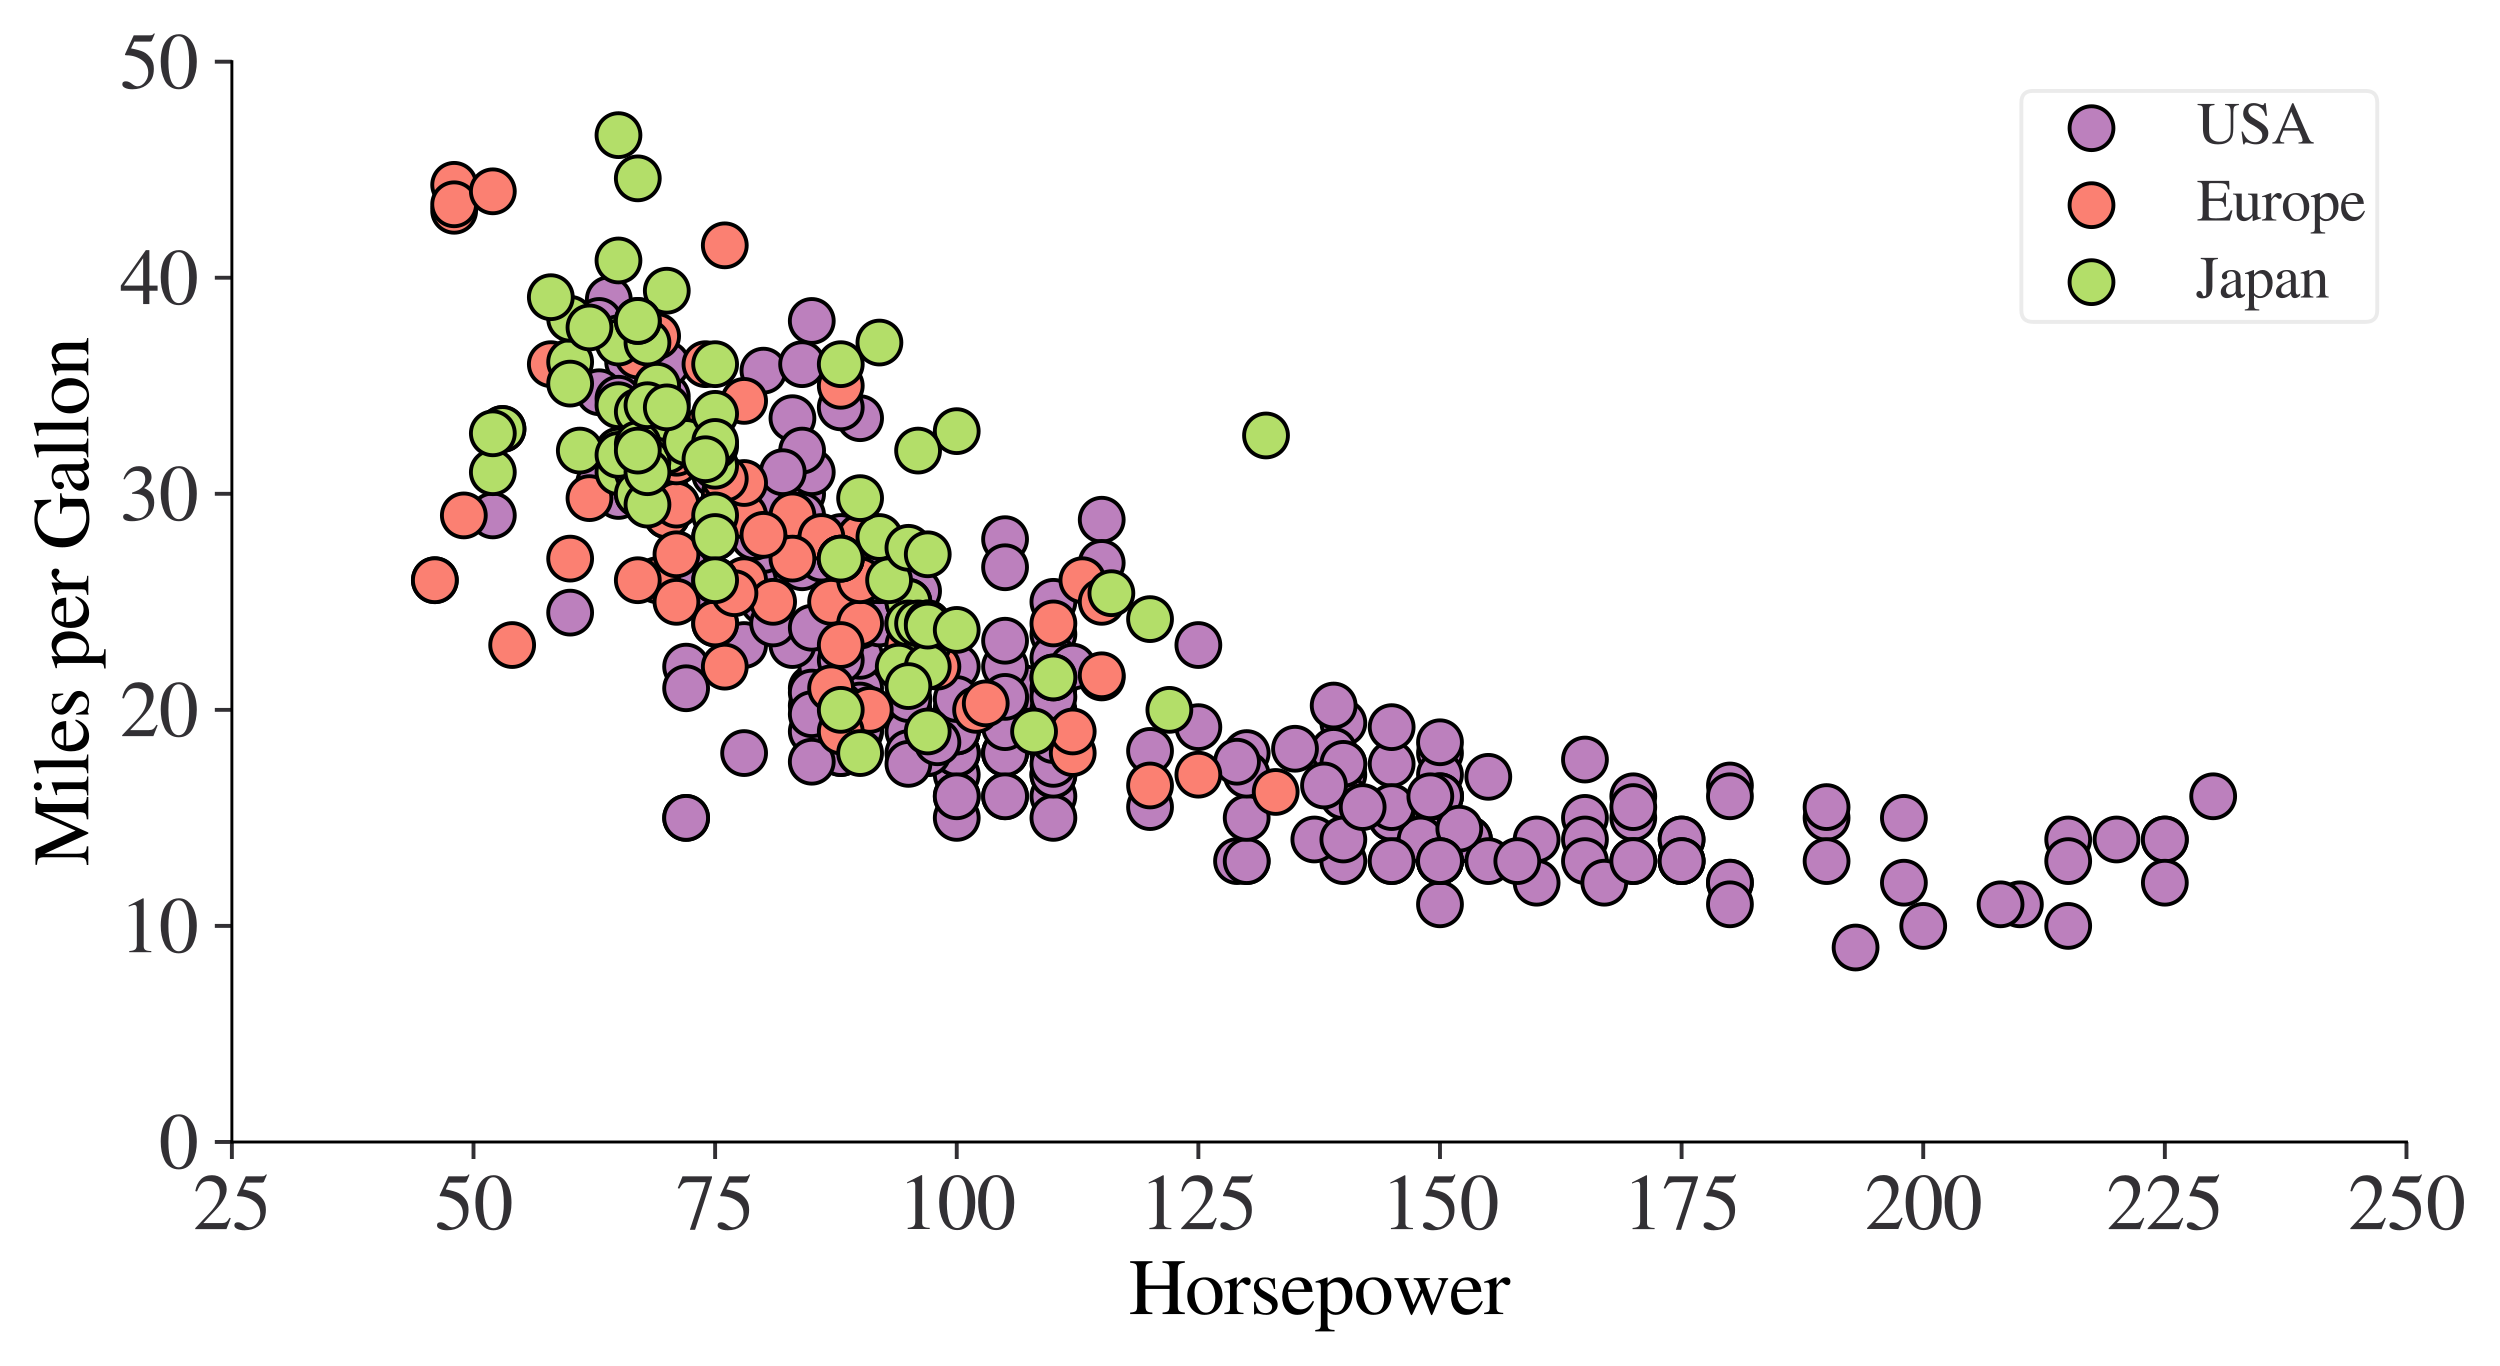 <?xml version="1.0" encoding="utf-8" standalone="no"?>
<!DOCTYPE svg PUBLIC "-//W3C//DTD SVG 1.1//EN"
  "http://www.w3.org/Graphics/SVG/1.1/DTD/svg11.dtd">
<svg xmlns:xlink="http://www.w3.org/1999/xlink" width="513.2pt" height="280.424pt" viewBox="0 0 513.2 280.424" xmlns="http://www.w3.org/2000/svg" version="1.1">
 <defs>
  <style type="text/css">*{stroke-linejoin: round; stroke-linecap: butt}</style>
 </defs>
 <g id="figure_1">
  <g id="patch_1">
   <path d="M 0 280.424 
L 513.2 280.424 
L 513.2 0 
L 0 0 
z
" style="fill: #ffffff"/>
  </g>
  <g id="axes_1">
   <g id="patch_2">
    <path d="M 47.6 234.424 
L 494 234.424 
L 494 12.664 
L 47.6 12.664 
z
" style="fill: #ffffff"/>
   </g>
   <g id="PathCollection_1">
    <defs>
     <path id="m57f589f1a6" d="M 0 4.5 
C 1.193 4.5 2.338 4.026 3.182 3.182 
C 4.026 2.338 4.5 1.193 4.5 0 
C 4.5 -1.193 4.026 -2.338 3.182 -3.182 
C 2.338 -4.026 1.193 -4.5 0 -4.5 
C -1.193 -4.5 -2.338 -4.026 -3.182 -3.182 
C -4.026 -2.338 -4.5 -1.193 -4.5 0 
C -4.5 1.193 -4.026 2.338 -3.182 3.182 
C -2.338 4.026 -1.193 4.5 0 4.5 
z
" style="stroke: #000000; stroke-width: 0.8"/>
    </defs>
    <g clip-path="url(#pde5c964dec)">
     <use xlink:href="#m57f589f1a6" x="255.92" y="154.59" style="fill: #bc80bd; stroke: #000000; stroke-width: 0.8"/>
     <use xlink:href="#m57f589f1a6" x="325.36" y="167.896" style="fill: #bc80bd; stroke: #000000; stroke-width: 0.8"/>
     <use xlink:href="#m57f589f1a6" x="295.6" y="154.59" style="fill: #bc80bd; stroke: #000000; stroke-width: 0.8"/>
     <use xlink:href="#m57f589f1a6" x="295.6" y="163.461" style="fill: #bc80bd; stroke: #000000; stroke-width: 0.8"/>
     <use xlink:href="#m57f589f1a6" x="275.76" y="159.025" style="fill: #bc80bd; stroke: #000000; stroke-width: 0.8"/>
     <use xlink:href="#m57f589f1a6" x="390.832" y="167.896" style="fill: #bc80bd; stroke: #000000; stroke-width: 0.8"/>
     <use xlink:href="#m57f589f1a6" x="434.48" y="172.331" style="fill: #bc80bd; stroke: #000000; stroke-width: 0.8"/>
     <use xlink:href="#m57f589f1a6" x="424.56" y="172.331" style="fill: #bc80bd; stroke: #000000; stroke-width: 0.8"/>
     <use xlink:href="#m57f589f1a6" x="444.4" y="172.331" style="fill: #bc80bd; stroke: #000000; stroke-width: 0.8"/>
     <use xlink:href="#m57f589f1a6" x="374.96" y="167.896" style="fill: #bc80bd; stroke: #000000; stroke-width: 0.8"/>
     <use xlink:href="#m57f589f1a6" x="335.28" y="167.896" style="fill: #bc80bd; stroke: #000000; stroke-width: 0.8"/>
     <use xlink:href="#m57f589f1a6" x="315.44" y="172.331" style="fill: #bc80bd; stroke: #000000; stroke-width: 0.8"/>
     <use xlink:href="#m57f589f1a6" x="295.6" y="167.896" style="fill: #bc80bd; stroke: #000000; stroke-width: 0.8"/>
     <use xlink:href="#m57f589f1a6" x="444.4" y="172.331" style="fill: #bc80bd; stroke: #000000; stroke-width: 0.8"/>
     <use xlink:href="#m57f589f1a6" x="186.48" y="136.849" style="fill: #bc80bd; stroke: #000000; stroke-width: 0.8"/>
     <use xlink:href="#m57f589f1a6" x="190.448" y="154.59" style="fill: #bc80bd; stroke: #000000; stroke-width: 0.8"/>
     <use xlink:href="#m57f589f1a6" x="166.64" y="141.285" style="fill: #bc80bd; stroke: #000000; stroke-width: 0.8"/>
     <use xlink:href="#m57f589f1a6" x="176.56" y="141.285" style="fill: #bc80bd; stroke: #000000; stroke-width: 0.8"/>
     <use xlink:href="#m57f589f1a6" x="424.56" y="190.072" style="fill: #bc80bd; stroke: #000000; stroke-width: 0.8"/>
     <use xlink:href="#m57f589f1a6" x="394.8" y="190.072" style="fill: #bc80bd; stroke: #000000; stroke-width: 0.8"/>
     <use xlink:href="#m57f589f1a6" x="414.64" y="185.637" style="fill: #bc80bd; stroke: #000000; stroke-width: 0.8"/>
     <use xlink:href="#m57f589f1a6" x="380.912" y="194.507" style="fill: #bc80bd; stroke: #000000; stroke-width: 0.8"/>
     <use xlink:href="#m57f589f1a6" x="176.56" y="110.238" style="fill: #bc80bd; stroke: #000000; stroke-width: 0.8"/>
     <use xlink:href="#m57f589f1a6" x="196.4" y="150.155" style="fill: #bc80bd; stroke: #000000; stroke-width: 0.8"/>
     <use xlink:href="#m57f589f1a6" x="206.32" y="163.461" style="fill: #bc80bd; stroke: #000000; stroke-width: 0.8"/>
     <use xlink:href="#m57f589f1a6" x="196.4" y="159.025" style="fill: #bc80bd; stroke: #000000; stroke-width: 0.8"/>
     <use xlink:href="#m57f589f1a6" x="172.592" y="150.155" style="fill: #bc80bd; stroke: #000000; stroke-width: 0.8"/>
     <use xlink:href="#m57f589f1a6" x="196.4" y="154.59" style="fill: #bc80bd; stroke: #000000; stroke-width: 0.8"/>
     <use xlink:href="#m57f589f1a6" x="325.36" y="172.331" style="fill: #bc80bd; stroke: #000000; stroke-width: 0.8"/>
     <use xlink:href="#m57f589f1a6" x="345.2" y="172.331" style="fill: #bc80bd; stroke: #000000; stroke-width: 0.8"/>
     <use xlink:href="#m57f589f1a6" x="301.552" y="172.331" style="fill: #bc80bd; stroke: #000000; stroke-width: 0.8"/>
     <use xlink:href="#m57f589f1a6" x="295.6" y="172.331" style="fill: #bc80bd; stroke: #000000; stroke-width: 0.8"/>
     <use xlink:href="#m57f589f1a6" x="355.12" y="181.201" style="fill: #bc80bd; stroke: #000000; stroke-width: 0.8"/>
     <use xlink:href="#m57f589f1a6" x="335.28" y="176.766" style="fill: #bc80bd; stroke: #000000; stroke-width: 0.8"/>
     <use xlink:href="#m57f589f1a6" x="345.2" y="176.766" style="fill: #bc80bd; stroke: #000000; stroke-width: 0.8"/>
     <use xlink:href="#m57f589f1a6" x="216.24" y="154.59" style="fill: #bc80bd; stroke: #000000; stroke-width: 0.8"/>
     <use xlink:href="#m57f589f1a6" x="140.848" y="136.849" style="fill: #bc80bd; stroke: #000000; stroke-width: 0.8"/>
     <use xlink:href="#m57f589f1a6" x="196.4" y="150.155" style="fill: #bc80bd; stroke: #000000; stroke-width: 0.8"/>
     <use xlink:href="#m57f589f1a6" x="172.592" y="154.59" style="fill: #bc80bd; stroke: #000000; stroke-width: 0.8"/>
     <use xlink:href="#m57f589f1a6" x="168.624" y="132.414" style="fill: #bc80bd; stroke: #000000; stroke-width: 0.8"/>
     <use xlink:href="#m57f589f1a6" x="136.88" y="119.109" style="fill: #bc80bd; stroke: #000000; stroke-width: 0.8"/>
     <use xlink:href="#m57f589f1a6" x="156.72" y="123.544" style="fill: #bc80bd; stroke: #000000; stroke-width: 0.8"/>
     <use xlink:href="#m57f589f1a6" x="176.56" y="145.72" style="fill: #bc80bd; stroke: #000000; stroke-width: 0.8"/>
     <use xlink:href="#m57f589f1a6" x="168.624" y="141.285" style="fill: #bc80bd; stroke: #000000; stroke-width: 0.8"/>
     <use xlink:href="#m57f589f1a6" x="325.36" y="176.766" style="fill: #bc80bd; stroke: #000000; stroke-width: 0.8"/>
     <use xlink:href="#m57f589f1a6" x="345.2" y="172.331" style="fill: #bc80bd; stroke: #000000; stroke-width: 0.8"/>
     <use xlink:href="#m57f589f1a6" x="295.6" y="167.896" style="fill: #bc80bd; stroke: #000000; stroke-width: 0.8"/>
     <use xlink:href="#m57f589f1a6" x="301.552" y="172.331" style="fill: #bc80bd; stroke: #000000; stroke-width: 0.8"/>
     <use xlink:href="#m57f589f1a6" x="295.6" y="159.025" style="fill: #bc80bd; stroke: #000000; stroke-width: 0.8"/>
     <use xlink:href="#m57f589f1a6" x="410.672" y="185.637" style="fill: #bc80bd; stroke: #000000; stroke-width: 0.8"/>
     <use xlink:href="#m57f589f1a6" x="305.52" y="176.766" style="fill: #bc80bd; stroke: #000000; stroke-width: 0.8"/>
     <use xlink:href="#m57f589f1a6" x="315.44" y="181.201" style="fill: #bc80bd; stroke: #000000; stroke-width: 0.8"/>
     <use xlink:href="#m57f589f1a6" x="374.96" y="176.766" style="fill: #bc80bd; stroke: #000000; stroke-width: 0.8"/>
     <use xlink:href="#m57f589f1a6" x="295.6" y="167.896" style="fill: #bc80bd; stroke: #000000; stroke-width: 0.8"/>
     <use xlink:href="#m57f589f1a6" x="255.92" y="176.766" style="fill: #bc80bd; stroke: #000000; stroke-width: 0.8"/>
     <use xlink:href="#m57f589f1a6" x="275.76" y="176.766" style="fill: #bc80bd; stroke: #000000; stroke-width: 0.8"/>
     <use xlink:href="#m57f589f1a6" x="295.6" y="172.331" style="fill: #bc80bd; stroke: #000000; stroke-width: 0.8"/>
     <use xlink:href="#m57f589f1a6" x="168.624" y="136.849" style="fill: #bc80bd; stroke: #000000; stroke-width: 0.8"/>
     <use xlink:href="#m57f589f1a6" x="156.72" y="110.238" style="fill: #bc80bd; stroke: #000000; stroke-width: 0.8"/>
     <use xlink:href="#m57f589f1a6" x="345.2" y="176.766" style="fill: #bc80bd; stroke: #000000; stroke-width: 0.8"/>
     <use xlink:href="#m57f589f1a6" x="295.6" y="172.331" style="fill: #bc80bd; stroke: #000000; stroke-width: 0.8"/>
     <use xlink:href="#m57f589f1a6" x="285.68" y="176.766" style="fill: #bc80bd; stroke: #000000; stroke-width: 0.8"/>
     <use xlink:href="#m57f589f1a6" x="269.808" y="172.331" style="fill: #bc80bd; stroke: #000000; stroke-width: 0.8"/>
     <use xlink:href="#m57f589f1a6" x="295.6" y="167.896" style="fill: #bc80bd; stroke: #000000; stroke-width: 0.8"/>
     <use xlink:href="#m57f589f1a6" x="390.832" y="181.201" style="fill: #bc80bd; stroke: #000000; stroke-width: 0.8"/>
     <use xlink:href="#m57f589f1a6" x="295.6" y="176.766" style="fill: #bc80bd; stroke: #000000; stroke-width: 0.8"/>
     <use xlink:href="#m57f589f1a6" x="311.472" y="176.766" style="fill: #bc80bd; stroke: #000000; stroke-width: 0.8"/>
     <use xlink:href="#m57f589f1a6" x="295.6" y="172.331" style="fill: #bc80bd; stroke: #000000; stroke-width: 0.8"/>
     <use xlink:href="#m57f589f1a6" x="424.56" y="176.766" style="fill: #bc80bd; stroke: #000000; stroke-width: 0.8"/>
     <use xlink:href="#m57f589f1a6" x="444.4" y="181.201" style="fill: #bc80bd; stroke: #000000; stroke-width: 0.8"/>
     <use xlink:href="#m57f589f1a6" x="345.2" y="176.766" style="fill: #bc80bd; stroke: #000000; stroke-width: 0.8"/>
     <use xlink:href="#m57f589f1a6" x="206.32" y="154.59" style="fill: #bc80bd; stroke: #000000; stroke-width: 0.8"/>
     <use xlink:href="#m57f589f1a6" x="196.4" y="163.461" style="fill: #bc80bd; stroke: #000000; stroke-width: 0.8"/>
     <use xlink:href="#m57f589f1a6" x="196.4" y="154.59" style="fill: #bc80bd; stroke: #000000; stroke-width: 0.8"/>
     <use xlink:href="#m57f589f1a6" x="172.592" y="154.59" style="fill: #bc80bd; stroke: #000000; stroke-width: 0.8"/>
     <use xlink:href="#m57f589f1a6" x="186.48" y="132.414" style="fill: #bc80bd; stroke: #000000; stroke-width: 0.8"/>
     <use xlink:href="#m57f589f1a6" x="295.6" y="185.637" style="fill: #bc80bd; stroke: #000000; stroke-width: 0.8"/>
     <use xlink:href="#m57f589f1a6" x="329.328" y="181.201" style="fill: #bc80bd; stroke: #000000; stroke-width: 0.8"/>
     <use xlink:href="#m57f589f1a6" x="335.28" y="176.766" style="fill: #bc80bd; stroke: #000000; stroke-width: 0.8"/>
     <use xlink:href="#m57f589f1a6" x="355.12" y="181.201" style="fill: #bc80bd; stroke: #000000; stroke-width: 0.8"/>
     <use xlink:href="#m57f589f1a6" x="196.4" y="154.59" style="fill: #bc80bd; stroke: #000000; stroke-width: 0.8"/>
     <use xlink:href="#m57f589f1a6" x="140.848" y="141.285" style="fill: #bc80bd; stroke: #000000; stroke-width: 0.8"/>
     <use xlink:href="#m57f589f1a6" x="166.64" y="150.155" style="fill: #bc80bd; stroke: #000000; stroke-width: 0.8"/>
     <use xlink:href="#m57f589f1a6" x="210.288" y="141.285" style="fill: #bc80bd; stroke: #000000; stroke-width: 0.8"/>
     <use xlink:href="#m57f589f1a6" x="285.68" y="167.896" style="fill: #bc80bd; stroke: #000000; stroke-width: 0.8"/>
     <use xlink:href="#m57f589f1a6" x="454.32" y="163.461" style="fill: #bc80bd; stroke: #000000; stroke-width: 0.8"/>
     <use xlink:href="#m57f589f1a6" x="295.6" y="167.896" style="fill: #bc80bd; stroke: #000000; stroke-width: 0.8"/>
     <use xlink:href="#m57f589f1a6" x="355.12" y="185.637" style="fill: #bc80bd; stroke: #000000; stroke-width: 0.8"/>
     <use xlink:href="#m57f589f1a6" x="186.48" y="145.72" style="fill: #bc80bd; stroke: #000000; stroke-width: 0.8"/>
     <use xlink:href="#m57f589f1a6" x="196.4" y="150.155" style="fill: #bc80bd; stroke: #000000; stroke-width: 0.8"/>
     <use xlink:href="#m57f589f1a6" x="196.4" y="167.896" style="fill: #bc80bd; stroke: #000000; stroke-width: 0.8"/>
     <use xlink:href="#m57f589f1a6" x="156.72" y="119.109" style="fill: #bc80bd; stroke: #000000; stroke-width: 0.8"/>
     <use xlink:href="#m57f589f1a6" x="146.8" y="123.544" style="fill: #bc80bd; stroke: #000000; stroke-width: 0.8"/>
     <use xlink:href="#m57f589f1a6" x="196.4" y="163.461" style="fill: #bc80bd; stroke: #000000; stroke-width: 0.8"/>
     <use xlink:href="#m57f589f1a6" x="216.24" y="163.461" style="fill: #bc80bd; stroke: #000000; stroke-width: 0.8"/>
     <use xlink:href="#m57f589f1a6" x="206.32" y="154.59" style="fill: #bc80bd; stroke: #000000; stroke-width: 0.8"/>
     <use xlink:href="#m57f589f1a6" x="275.76" y="163.461" style="fill: #bc80bd; stroke: #000000; stroke-width: 0.8"/>
     <use xlink:href="#m57f589f1a6" x="295.6" y="176.766" style="fill: #bc80bd; stroke: #000000; stroke-width: 0.8"/>
     <use xlink:href="#m57f589f1a6" x="295.6" y="172.331" style="fill: #bc80bd; stroke: #000000; stroke-width: 0.8"/>
     <use xlink:href="#m57f589f1a6" x="275.76" y="172.331" style="fill: #bc80bd; stroke: #000000; stroke-width: 0.8"/>
     <use xlink:href="#m57f589f1a6" x="295.6" y="172.331" style="fill: #bc80bd; stroke: #000000; stroke-width: 0.8"/>
     <use xlink:href="#m57f589f1a6" x="146.8" y="110.238" style="fill: #bc80bd; stroke: #000000; stroke-width: 0.8"/>
     <use xlink:href="#m57f589f1a6" x="186.48" y="150.155" style="fill: #bc80bd; stroke: #000000; stroke-width: 0.8"/>
     <use xlink:href="#m57f589f1a6" x="206.32" y="154.59" style="fill: #bc80bd; stroke: #000000; stroke-width: 0.8"/>
     <use xlink:href="#m57f589f1a6" x="140.848" y="167.896" style="fill: #bc80bd; stroke: #000000; stroke-width: 0.8"/>
     <use xlink:href="#m57f589f1a6" x="140.848" y="167.896" style="fill: #bc80bd; stroke: #000000; stroke-width: 0.8"/>
     <use xlink:href="#m57f589f1a6" x="335.28" y="163.461" style="fill: #bc80bd; stroke: #000000; stroke-width: 0.8"/>
     <use xlink:href="#m57f589f1a6" x="285.68" y="167.896" style="fill: #bc80bd; stroke: #000000; stroke-width: 0.8"/>
     <use xlink:href="#m57f589f1a6" x="295.6" y="163.461" style="fill: #bc80bd; stroke: #000000; stroke-width: 0.8"/>
     <use xlink:href="#m57f589f1a6" x="291.632" y="172.331" style="fill: #bc80bd; stroke: #000000; stroke-width: 0.8"/>
     <use xlink:href="#m57f589f1a6" x="216.24" y="159.025" style="fill: #bc80bd; stroke: #000000; stroke-width: 0.8"/>
     <use xlink:href="#m57f589f1a6" x="206.32" y="163.461" style="fill: #bc80bd; stroke: #000000; stroke-width: 0.8"/>
     <use xlink:href="#m57f589f1a6" x="216.24" y="167.896" style="fill: #bc80bd; stroke: #000000; stroke-width: 0.8"/>
     <use xlink:href="#m57f589f1a6" x="186.48" y="154.59" style="fill: #bc80bd; stroke: #000000; stroke-width: 0.8"/>
     <use xlink:href="#m57f589f1a6" x="216.24" y="141.285" style="fill: #bc80bd; stroke: #000000; stroke-width: 0.8"/>
     <use xlink:href="#m57f589f1a6" x="216.24" y="145.72" style="fill: #bc80bd; stroke: #000000; stroke-width: 0.8"/>
     <use xlink:href="#m57f589f1a6" x="253.936" y="176.766" style="fill: #bc80bd; stroke: #000000; stroke-width: 0.8"/>
     <use xlink:href="#m57f589f1a6" x="162.672" y="132.414" style="fill: #bc80bd; stroke: #000000; stroke-width: 0.8"/>
     <use xlink:href="#m57f589f1a6" x="196.4" y="145.72" style="fill: #bc80bd; stroke: #000000; stroke-width: 0.8"/>
     <use xlink:href="#m57f589f1a6" x="152.752" y="132.414" style="fill: #bc80bd; stroke: #000000; stroke-width: 0.8"/>
     <use xlink:href="#m57f589f1a6" x="190.448" y="154.59" style="fill: #bc80bd; stroke: #000000; stroke-width: 0.8"/>
     <use xlink:href="#m57f589f1a6" x="176.56" y="150.155" style="fill: #bc80bd; stroke: #000000; stroke-width: 0.8"/>
     <use xlink:href="#m57f589f1a6" x="180.528" y="123.544" style="fill: #bc80bd; stroke: #000000; stroke-width: 0.8"/>
     <use xlink:href="#m57f589f1a6" x="154.736" y="119.109" style="fill: #bc80bd; stroke: #000000; stroke-width: 0.8"/>
     <use xlink:href="#m57f589f1a6" x="275.76" y="156.808" style="fill: #bc80bd; stroke: #000000; stroke-width: 0.8"/>
     <use xlink:href="#m57f589f1a6" x="295.6" y="163.461" style="fill: #bc80bd; stroke: #000000; stroke-width: 0.8"/>
     <use xlink:href="#m57f589f1a6" x="236.08" y="165.678" style="fill: #bc80bd; stroke: #000000; stroke-width: 0.8"/>
     <use xlink:href="#m57f589f1a6" x="299.568" y="170.113" style="fill: #bc80bd; stroke: #000000; stroke-width: 0.8"/>
     <use xlink:href="#m57f589f1a6" x="196.4" y="136.849" style="fill: #bc80bd; stroke: #000000; stroke-width: 0.8"/>
     <use xlink:href="#m57f589f1a6" x="206.32" y="136.849" style="fill: #bc80bd; stroke: #000000; stroke-width: 0.8"/>
     <use xlink:href="#m57f589f1a6" x="158.704" y="127.979" style="fill: #bc80bd; stroke: #000000; stroke-width: 0.8"/>
     <use xlink:href="#m57f589f1a6" x="176.56" y="134.632" style="fill: #bc80bd; stroke: #000000; stroke-width: 0.8"/>
     <use xlink:href="#m57f589f1a6" x="101.168" y="105.803" style="fill: #bc80bd; stroke: #000000; stroke-width: 0.8"/>
     <use xlink:href="#m57f589f1a6" x="117.04" y="125.761" style="fill: #bc80bd; stroke: #000000; stroke-width: 0.8"/>
     <use xlink:href="#m57f589f1a6" x="196.4" y="145.72" style="fill: #bc80bd; stroke: #000000; stroke-width: 0.8"/>
     <use xlink:href="#m57f589f1a6" x="152.752" y="154.59" style="fill: #bc80bd; stroke: #000000; stroke-width: 0.8"/>
     <use xlink:href="#m57f589f1a6" x="216.24" y="152.373" style="fill: #bc80bd; stroke: #000000; stroke-width: 0.8"/>
     <use xlink:href="#m57f589f1a6" x="186.48" y="156.808" style="fill: #bc80bd; stroke: #000000; stroke-width: 0.8"/>
     <use xlink:href="#m57f589f1a6" x="140.848" y="116.891" style="fill: #bc80bd; stroke: #000000; stroke-width: 0.8"/>
     <use xlink:href="#m57f589f1a6" x="295.6" y="176.766" style="fill: #bc80bd; stroke: #000000; stroke-width: 0.8"/>
     <use xlink:href="#m57f589f1a6" x="355.12" y="161.243" style="fill: #bc80bd; stroke: #000000; stroke-width: 0.8"/>
     <use xlink:href="#m57f589f1a6" x="285.68" y="176.766" style="fill: #bc80bd; stroke: #000000; stroke-width: 0.8"/>
     <use xlink:href="#m57f589f1a6" x="255.92" y="176.766" style="fill: #bc80bd; stroke: #000000; stroke-width: 0.8"/>
     <use xlink:href="#m57f589f1a6" x="295.6" y="176.766" style="fill: #bc80bd; stroke: #000000; stroke-width: 0.8"/>
     <use xlink:href="#m57f589f1a6" x="156.72" y="101.368" style="fill: #bc80bd; stroke: #000000; stroke-width: 0.8"/>
     <use xlink:href="#m57f589f1a6" x="188.464" y="121.326" style="fill: #bc80bd; stroke: #000000; stroke-width: 0.8"/>
     <use xlink:href="#m57f589f1a6" x="285.68" y="156.808" style="fill: #bc80bd; stroke: #000000; stroke-width: 0.8"/>
     <use xlink:href="#m57f589f1a6" x="216.24" y="159.025" style="fill: #bc80bd; stroke: #000000; stroke-width: 0.8"/>
     <use xlink:href="#m57f589f1a6" x="285.68" y="165.678" style="fill: #bc80bd; stroke: #000000; stroke-width: 0.8"/>
     <use xlink:href="#m57f589f1a6" x="255.92" y="167.896" style="fill: #bc80bd; stroke: #000000; stroke-width: 0.8"/>
     <use xlink:href="#m57f589f1a6" x="216.24" y="156.808" style="fill: #bc80bd; stroke: #000000; stroke-width: 0.8"/>
     <use xlink:href="#m57f589f1a6" x="206.32" y="143.502" style="fill: #bc80bd; stroke: #000000; stroke-width: 0.8"/>
     <use xlink:href="#m57f589f1a6" x="196.4" y="150.155" style="fill: #bc80bd; stroke: #000000; stroke-width: 0.8"/>
     <use xlink:href="#m57f589f1a6" x="192.432" y="152.373" style="fill: #bc80bd; stroke: #000000; stroke-width: 0.8"/>
     <use xlink:href="#m57f589f1a6" x="355.12" y="163.461" style="fill: #bc80bd; stroke: #000000; stroke-width: 0.8"/>
     <use xlink:href="#m57f589f1a6" x="335.28" y="165.678" style="fill: #bc80bd; stroke: #000000; stroke-width: 0.8"/>
     <use xlink:href="#m57f589f1a6" x="374.96" y="165.678" style="fill: #bc80bd; stroke: #000000; stroke-width: 0.8"/>
     <use xlink:href="#m57f589f1a6" x="293.616" y="163.461" style="fill: #bc80bd; stroke: #000000; stroke-width: 0.8"/>
     <use xlink:href="#m57f589f1a6" x="172.592" y="125.761" style="fill: #bc80bd; stroke: #000000; stroke-width: 0.8"/>
     <use xlink:href="#m57f589f1a6" x="174.576" y="121.326" style="fill: #bc80bd; stroke: #000000; stroke-width: 0.8"/>
     <use xlink:href="#m57f589f1a6" x="122.992" y="99.15" style="fill: #bc80bd; stroke: #000000; stroke-width: 0.8"/>
     <use xlink:href="#m57f589f1a6" x="162.672" y="85.845" style="fill: #bc80bd; stroke: #000000; stroke-width: 0.8"/>
     <use xlink:href="#m57f589f1a6" x="128.944" y="74.313" style="fill: #bc80bd; stroke: #000000; stroke-width: 0.8"/>
     <use xlink:href="#m57f589f1a6" x="216.24" y="146.163" style="fill: #bc80bd; stroke: #000000; stroke-width: 0.8"/>
     <use xlink:href="#m57f589f1a6" x="275.76" y="148.381" style="fill: #bc80bd; stroke: #000000; stroke-width: 0.8"/>
     <use xlink:href="#m57f589f1a6" x="273.776" y="144.833" style="fill: #bc80bd; stroke: #000000; stroke-width: 0.8"/>
     <use xlink:href="#m57f589f1a6" x="206.32" y="149.268" style="fill: #bc80bd; stroke: #000000; stroke-width: 0.8"/>
     <use xlink:href="#m57f589f1a6" x="186.48" y="143.502" style="fill: #bc80bd; stroke: #000000; stroke-width: 0.8"/>
     <use xlink:href="#m57f589f1a6" x="166.64" y="144.833" style="fill: #bc80bd; stroke: #000000; stroke-width: 0.8"/>
     <use xlink:href="#m57f589f1a6" x="172.592" y="123.1" style="fill: #bc80bd; stroke: #000000; stroke-width: 0.8"/>
     <use xlink:href="#m57f589f1a6" x="196.4" y="143.502" style="fill: #bc80bd; stroke: #000000; stroke-width: 0.8"/>
     <use xlink:href="#m57f589f1a6" x="176.56" y="148.381" style="fill: #bc80bd; stroke: #000000; stroke-width: 0.8"/>
     <use xlink:href="#m57f589f1a6" x="206.32" y="143.059" style="fill: #bc80bd; stroke: #000000; stroke-width: 0.8"/>
     <use xlink:href="#m57f589f1a6" x="166.64" y="142.172" style="fill: #bc80bd; stroke: #000000; stroke-width: 0.8"/>
     <use xlink:href="#m57f589f1a6" x="216.24" y="151.929" style="fill: #bc80bd; stroke: #000000; stroke-width: 0.8"/>
     <use xlink:href="#m57f589f1a6" x="236.08" y="154.147" style="fill: #bc80bd; stroke: #000000; stroke-width: 0.8"/>
     <use xlink:href="#m57f589f1a6" x="285.68" y="149.268" style="fill: #bc80bd; stroke: #000000; stroke-width: 0.8"/>
     <use xlink:href="#m57f589f1a6" x="325.36" y="155.921" style="fill: #bc80bd; stroke: #000000; stroke-width: 0.8"/>
     <use xlink:href="#m57f589f1a6" x="273.776" y="154.147" style="fill: #bc80bd; stroke: #000000; stroke-width: 0.8"/>
     <use xlink:href="#m57f589f1a6" x="275.76" y="156.808" style="fill: #bc80bd; stroke: #000000; stroke-width: 0.8"/>
     <use xlink:href="#m57f589f1a6" x="132.912" y="101.368" style="fill: #bc80bd; stroke: #000000; stroke-width: 0.8"/>
     <use xlink:href="#m57f589f1a6" x="146.8" y="97.376" style="fill: #bc80bd; stroke: #000000; stroke-width: 0.8"/>
     <use xlink:href="#m57f589f1a6" x="206.32" y="131.527" style="fill: #bc80bd; stroke: #000000; stroke-width: 0.8"/>
     <use xlink:href="#m57f589f1a6" x="166.64" y="128.866" style="fill: #bc80bd; stroke: #000000; stroke-width: 0.8"/>
     <use xlink:href="#m57f589f1a6" x="226.16" y="139.067" style="fill: #bc80bd; stroke: #000000; stroke-width: 0.8"/>
     <use xlink:href="#m57f589f1a6" x="166.64" y="146.607" style="fill: #bc80bd; stroke: #000000; stroke-width: 0.8"/>
     <use xlink:href="#m57f589f1a6" x="172.592" y="135.519" style="fill: #bc80bd; stroke: #000000; stroke-width: 0.8"/>
     <use xlink:href="#m57f589f1a6" x="176.56" y="144.833" style="fill: #bc80bd; stroke: #000000; stroke-width: 0.8"/>
     <use xlink:href="#m57f589f1a6" x="216.24" y="143.059" style="fill: #bc80bd; stroke: #000000; stroke-width: 0.8"/>
     <use xlink:href="#m57f589f1a6" x="255.92" y="159.025" style="fill: #bc80bd; stroke: #000000; stroke-width: 0.8"/>
     <use xlink:href="#m57f589f1a6" x="253.936" y="156.364" style="fill: #bc80bd; stroke: #000000; stroke-width: 0.8"/>
     <use xlink:href="#m57f589f1a6" x="271.792" y="161.243" style="fill: #bc80bd; stroke: #000000; stroke-width: 0.8"/>
     <use xlink:href="#m57f589f1a6" x="265.84" y="153.703" style="fill: #bc80bd; stroke: #000000; stroke-width: 0.8"/>
     <use xlink:href="#m57f589f1a6" x="305.52" y="159.469" style="fill: #bc80bd; stroke: #000000; stroke-width: 0.8"/>
     <use xlink:href="#m57f589f1a6" x="279.728" y="165.678" style="fill: #bc80bd; stroke: #000000; stroke-width: 0.8"/>
     <use xlink:href="#m57f589f1a6" x="246" y="149.268" style="fill: #bc80bd; stroke: #000000; stroke-width: 0.8"/>
     <use xlink:href="#m57f589f1a6" x="295.6" y="152.373" style="fill: #bc80bd; stroke: #000000; stroke-width: 0.8"/>
     <use xlink:href="#m57f589f1a6" x="156.72" y="76.087" style="fill: #bc80bd; stroke: #000000; stroke-width: 0.8"/>
     <use xlink:href="#m57f589f1a6" x="156.72" y="112.899" style="fill: #bc80bd; stroke: #000000; stroke-width: 0.8"/>
     <use xlink:href="#m57f589f1a6" x="246" y="132.414" style="fill: #bc80bd; stroke: #000000; stroke-width: 0.8"/>
     <use xlink:href="#m57f589f1a6" x="176.56" y="128.422" style="fill: #bc80bd; stroke: #000000; stroke-width: 0.8"/>
     <use xlink:href="#m57f589f1a6" x="136.88" y="82.74" style="fill: #bc80bd; stroke: #000000; stroke-width: 0.8"/>
     <use xlink:href="#m57f589f1a6" x="136.88" y="81.409" style="fill: #bc80bd; stroke: #000000; stroke-width: 0.8"/>
     <use xlink:href="#m57f589f1a6" x="176.56" y="108.464" style="fill: #bc80bd; stroke: #000000; stroke-width: 0.8"/>
     <use xlink:href="#m57f589f1a6" x="226.16" y="106.69" style="fill: #bc80bd; stroke: #000000; stroke-width: 0.8"/>
     <use xlink:href="#m57f589f1a6" x="226.16" y="115.56" style="fill: #bc80bd; stroke: #000000; stroke-width: 0.8"/>
     <use xlink:href="#m57f589f1a6" x="176.56" y="85.845" style="fill: #bc80bd; stroke: #000000; stroke-width: 0.8"/>
     <use xlink:href="#m57f589f1a6" x="136.88" y="92.054" style="fill: #bc80bd; stroke: #000000; stroke-width: 0.8"/>
     <use xlink:href="#m57f589f1a6" x="176.56" y="110.238" style="fill: #bc80bd; stroke: #000000; stroke-width: 0.8"/>
     <use xlink:href="#m57f589f1a6" x="172.592" y="117.334" style="fill: #bc80bd; stroke: #000000; stroke-width: 0.8"/>
     <use xlink:href="#m57f589f1a6" x="176.56" y="126.648" style="fill: #bc80bd; stroke: #000000; stroke-width: 0.8"/>
     <use xlink:href="#m57f589f1a6" x="176.56" y="149.711" style="fill: #bc80bd; stroke: #000000; stroke-width: 0.8"/>
     <use xlink:href="#m57f589f1a6" x="206.32" y="110.682" style="fill: #bc80bd; stroke: #000000; stroke-width: 0.8"/>
     <use xlink:href="#m57f589f1a6" x="164.656" y="113.786" style="fill: #bc80bd; stroke: #000000; stroke-width: 0.8"/>
     <use xlink:href="#m57f589f1a6" x="164.656" y="116.447" style="fill: #bc80bd; stroke: #000000; stroke-width: 0.8"/>
     <use xlink:href="#m57f589f1a6" x="180.528" y="119.996" style="fill: #bc80bd; stroke: #000000; stroke-width: 0.8"/>
     <use xlink:href="#m57f589f1a6" x="216.24" y="130.197" style="fill: #bc80bd; stroke: #000000; stroke-width: 0.8"/>
     <use xlink:href="#m57f589f1a6" x="164.656" y="101.368" style="fill: #bc80bd; stroke: #000000; stroke-width: 0.8"/>
     <use xlink:href="#m57f589f1a6" x="124.976" y="61.451" style="fill: #bc80bd; stroke: #000000; stroke-width: 0.8"/>
     <use xlink:href="#m57f589f1a6" x="122.992" y="80.522" style="fill: #bc80bd; stroke: #000000; stroke-width: 0.8"/>
     <use xlink:href="#m57f589f1a6" x="126.96" y="81.853" style="fill: #bc80bd; stroke: #000000; stroke-width: 0.8"/>
     <use xlink:href="#m57f589f1a6" x="126.96" y="101.811" style="fill: #bc80bd; stroke: #000000; stroke-width: 0.8"/>
     <use xlink:href="#m57f589f1a6" x="216.24" y="135.075" style="fill: #bc80bd; stroke: #000000; stroke-width: 0.8"/>
     <use xlink:href="#m57f589f1a6" x="206.32" y="116.447" style="fill: #bc80bd; stroke: #000000; stroke-width: 0.8"/>
     <use xlink:href="#m57f589f1a6" x="172.592" y="144.833" style="fill: #bc80bd; stroke: #000000; stroke-width: 0.8"/>
     <use xlink:href="#m57f589f1a6" x="166.64" y="156.364" style="fill: #bc80bd; stroke: #000000; stroke-width: 0.8"/>
     <use xlink:href="#m57f589f1a6" x="172.592" y="110.238" style="fill: #bc80bd; stroke: #000000; stroke-width: 0.8"/>
     <use xlink:href="#m57f589f1a6" x="172.592" y="114.673" style="fill: #bc80bd; stroke: #000000; stroke-width: 0.8"/>
     <use xlink:href="#m57f589f1a6" x="172.592" y="83.627" style="fill: #bc80bd; stroke: #000000; stroke-width: 0.8"/>
     <use xlink:href="#m57f589f1a6" x="166.64" y="96.933" style="fill: #bc80bd; stroke: #000000; stroke-width: 0.8"/>
     <use xlink:href="#m57f589f1a6" x="164.656" y="105.803" style="fill: #bc80bd; stroke: #000000; stroke-width: 0.8"/>
     <use xlink:href="#m57f589f1a6" x="176.56" y="114.673" style="fill: #bc80bd; stroke: #000000; stroke-width: 0.8"/>
     <use xlink:href="#m57f589f1a6" x="180.528" y="127.979" style="fill: #bc80bd; stroke: #000000; stroke-width: 0.8"/>
     <use xlink:href="#m57f589f1a6" x="122.992" y="65.886" style="fill: #bc80bd; stroke: #000000; stroke-width: 0.8"/>
     <use xlink:href="#m57f589f1a6" x="136.88" y="74.757" style="fill: #bc80bd; stroke: #000000; stroke-width: 0.8"/>
     <use xlink:href="#m57f589f1a6" x="216.24" y="123.544" style="fill: #bc80bd; stroke: #000000; stroke-width: 0.8"/>
     <use xlink:href="#m57f589f1a6" x="166.64" y="65.886" style="fill: #bc80bd; stroke: #000000; stroke-width: 0.8"/>
     <use xlink:href="#m57f589f1a6" x="180.528" y="119.109" style="fill: #bc80bd; stroke: #000000; stroke-width: 0.8"/>
     <use xlink:href="#m57f589f1a6" x="220.208" y="136.849" style="fill: #bc80bd; stroke: #000000; stroke-width: 0.8"/>
     <use xlink:href="#m57f589f1a6" x="164.656" y="74.757" style="fill: #bc80bd; stroke: #000000; stroke-width: 0.8"/>
     <use xlink:href="#m57f589f1a6" x="176.56" y="114.673" style="fill: #bc80bd; stroke: #000000; stroke-width: 0.8"/>
     <use xlink:href="#m57f589f1a6" x="168.624" y="114.673" style="fill: #bc80bd; stroke: #000000; stroke-width: 0.8"/>
     <use xlink:href="#m57f589f1a6" x="164.656" y="92.497" style="fill: #bc80bd; stroke: #000000; stroke-width: 0.8"/>
     <use xlink:href="#m57f589f1a6" x="154.736" y="110.238" style="fill: #bc80bd; stroke: #000000; stroke-width: 0.8"/>
     <use xlink:href="#m57f589f1a6" x="160.688" y="96.933" style="fill: #bc80bd; stroke: #000000; stroke-width: 0.8"/>
    </g>
   </g>
   <g id="PathCollection_2">
    <defs>
     <path id="mb89a3fc2a9" d="M 0 4.5 
C 1.193 4.5 2.338 4.026 3.182 3.182 
C 4.026 2.338 4.5 1.193 4.5 0 
C 4.5 -1.193 4.026 -2.338 3.182 -3.182 
C 2.338 -4.026 1.193 -4.5 0 -4.5 
C -1.193 -4.5 -2.338 -4.026 -3.182 -3.182 
C -4.026 -2.338 -4.5 -1.193 -4.5 0 
C -4.5 1.193 -4.026 2.338 -3.182 3.182 
C -2.338 4.026 -1.193 4.5 0 4.5 
z
" style="stroke: #000000; stroke-width: 0.8"/>
    </defs>
    <g clip-path="url(#pde5c964dec)">
     <use xlink:href="#mb89a3fc2a9" x="89.264" y="119.109" style="fill: #fb8072; stroke: #000000; stroke-width: 0.8"/>
     <use xlink:href="#mb89a3fc2a9" x="170.608" y="123.544" style="fill: #fb8072; stroke: #000000; stroke-width: 0.8"/>
     <use xlink:href="#mb89a3fc2a9" x="176.56" y="127.979" style="fill: #fb8072; stroke: #000000; stroke-width: 0.8"/>
     <use xlink:href="#mb89a3fc2a9" x="186.48" y="123.544" style="fill: #fb8072; stroke: #000000; stroke-width: 0.8"/>
     <use xlink:href="#mb89a3fc2a9" x="222.192" y="119.109" style="fill: #fb8072; stroke: #000000; stroke-width: 0.8"/>
     <use xlink:href="#mb89a3fc2a9" x="176.56" y="110.238" style="fill: #fb8072; stroke: #000000; stroke-width: 0.8"/>
     <use xlink:href="#mb89a3fc2a9" x="136.88" y="101.368" style="fill: #fb8072; stroke: #000000; stroke-width: 0.8"/>
     <use xlink:href="#mb89a3fc2a9" x="148.784" y="101.368" style="fill: #fb8072; stroke: #000000; stroke-width: 0.8"/>
     <use xlink:href="#mb89a3fc2a9" x="117.04" y="114.673" style="fill: #fb8072; stroke: #000000; stroke-width: 0.8"/>
     <use xlink:href="#mb89a3fc2a9" x="105.136" y="132.414" style="fill: #fb8072; stroke: #000000; stroke-width: 0.8"/>
     <use xlink:href="#mb89a3fc2a9" x="220.208" y="154.59" style="fill: #fb8072; stroke: #000000; stroke-width: 0.8"/>
     <use xlink:href="#mb89a3fc2a9" x="148.784" y="136.849" style="fill: #fb8072; stroke: #000000; stroke-width: 0.8"/>
     <use xlink:href="#mb89a3fc2a9" x="170.608" y="141.285" style="fill: #fb8072; stroke: #000000; stroke-width: 0.8"/>
     <use xlink:href="#mb89a3fc2a9" x="134.896" y="119.109" style="fill: #fb8072; stroke: #000000; stroke-width: 0.8"/>
     <use xlink:href="#mb89a3fc2a9" x="89.264" y="119.109" style="fill: #fb8072; stroke: #000000; stroke-width: 0.8"/>
     <use xlink:href="#mb89a3fc2a9" x="176.56" y="119.109" style="fill: #fb8072; stroke: #000000; stroke-width: 0.8"/>
     <use xlink:href="#mb89a3fc2a9" x="95.216" y="105.803" style="fill: #fb8072; stroke: #000000; stroke-width: 0.8"/>
     <use xlink:href="#mb89a3fc2a9" x="146.8" y="127.979" style="fill: #fb8072; stroke: #000000; stroke-width: 0.8"/>
     <use xlink:href="#mb89a3fc2a9" x="178.544" y="145.72" style="fill: #fb8072; stroke: #000000; stroke-width: 0.8"/>
     <use xlink:href="#mb89a3fc2a9" x="220.208" y="150.155" style="fill: #fb8072; stroke: #000000; stroke-width: 0.8"/>
     <use xlink:href="#mb89a3fc2a9" x="216.24" y="127.979" style="fill: #fb8072; stroke: #000000; stroke-width: 0.8"/>
     <use xlink:href="#mb89a3fc2a9" x="162.672" y="105.803" style="fill: #fb8072; stroke: #000000; stroke-width: 0.8"/>
     <use xlink:href="#mb89a3fc2a9" x="130.928" y="119.109" style="fill: #fb8072; stroke: #000000; stroke-width: 0.8"/>
     <use xlink:href="#mb89a3fc2a9" x="152.752" y="119.109" style="fill: #fb8072; stroke: #000000; stroke-width: 0.8"/>
     <use xlink:href="#mb89a3fc2a9" x="146.8" y="127.979" style="fill: #fb8072; stroke: #000000; stroke-width: 0.8"/>
     <use xlink:href="#mb89a3fc2a9" x="146.8" y="119.109" style="fill: #fb8072; stroke: #000000; stroke-width: 0.8"/>
     <use xlink:href="#mb89a3fc2a9" x="130.928" y="96.933" style="fill: #fb8072; stroke: #000000; stroke-width: 0.8"/>
     <use xlink:href="#mb89a3fc2a9" x="138.864" y="123.544" style="fill: #fb8072; stroke: #000000; stroke-width: 0.8"/>
     <use xlink:href="#mb89a3fc2a9" x="136.88" y="105.803" style="fill: #fb8072; stroke: #000000; stroke-width: 0.8"/>
     <use xlink:href="#mb89a3fc2a9" x="186.48" y="132.414" style="fill: #fb8072; stroke: #000000; stroke-width: 0.8"/>
     <use xlink:href="#mb89a3fc2a9" x="172.592" y="132.414" style="fill: #fb8072; stroke: #000000; stroke-width: 0.8"/>
     <use xlink:href="#mb89a3fc2a9" x="192.432" y="136.849" style="fill: #fb8072; stroke: #000000; stroke-width: 0.8"/>
     <use xlink:href="#mb89a3fc2a9" x="226.16" y="123.544" style="fill: #fb8072; stroke: #000000; stroke-width: 0.8"/>
     <use xlink:href="#mb89a3fc2a9" x="168.624" y="110.238" style="fill: #fb8072; stroke: #000000; stroke-width: 0.8"/>
     <use xlink:href="#mb89a3fc2a9" x="158.704" y="123.544" style="fill: #fb8072; stroke: #000000; stroke-width: 0.8"/>
     <use xlink:href="#mb89a3fc2a9" x="162.672" y="114.673" style="fill: #fb8072; stroke: #000000; stroke-width: 0.8"/>
     <use xlink:href="#mb89a3fc2a9" x="136.88" y="105.803" style="fill: #fb8072; stroke: #000000; stroke-width: 0.8"/>
     <use xlink:href="#mb89a3fc2a9" x="138.864" y="103.585" style="fill: #fb8072; stroke: #000000; stroke-width: 0.8"/>
     <use xlink:href="#mb89a3fc2a9" x="200.368" y="145.72" style="fill: #fb8072; stroke: #000000; stroke-width: 0.8"/>
     <use xlink:href="#mb89a3fc2a9" x="172.592" y="150.155" style="fill: #fb8072; stroke: #000000; stroke-width: 0.8"/>
     <use xlink:href="#mb89a3fc2a9" x="236.08" y="161.243" style="fill: #fb8072; stroke: #000000; stroke-width: 0.8"/>
     <use xlink:href="#mb89a3fc2a9" x="113.072" y="74.757" style="fill: #fb8072; stroke: #000000; stroke-width: 0.8"/>
     <use xlink:href="#mb89a3fc2a9" x="152.752" y="105.803" style="fill: #fb8072; stroke: #000000; stroke-width: 0.8"/>
     <use xlink:href="#mb89a3fc2a9" x="152.752" y="99.15" style="fill: #fb8072; stroke: #000000; stroke-width: 0.8"/>
     <use xlink:href="#mb89a3fc2a9" x="216.24" y="139.067" style="fill: #fb8072; stroke: #000000; stroke-width: 0.8"/>
     <use xlink:href="#mb89a3fc2a9" x="93.232" y="43.267" style="fill: #fb8072; stroke: #000000; stroke-width: 0.8"/>
     <use xlink:href="#mb89a3fc2a9" x="202.352" y="144.389" style="fill: #fb8072; stroke: #000000; stroke-width: 0.8"/>
     <use xlink:href="#mb89a3fc2a9" x="246" y="159.025" style="fill: #fb8072; stroke: #000000; stroke-width: 0.8"/>
     <use xlink:href="#mb89a3fc2a9" x="226.16" y="138.623" style="fill: #fb8072; stroke: #000000; stroke-width: 0.8"/>
     <use xlink:href="#mb89a3fc2a9" x="261.872" y="162.574" style="fill: #fb8072; stroke: #000000; stroke-width: 0.8"/>
     <use xlink:href="#mb89a3fc2a9" x="138.864" y="94.715" style="fill: #fb8072; stroke: #000000; stroke-width: 0.8"/>
     <use xlink:href="#mb89a3fc2a9" x="138.864" y="92.941" style="fill: #fb8072; stroke: #000000; stroke-width: 0.8"/>
     <use xlink:href="#mb89a3fc2a9" x="150.768" y="121.77" style="fill: #fb8072; stroke: #000000; stroke-width: 0.8"/>
     <use xlink:href="#mb89a3fc2a9" x="138.864" y="113.786" style="fill: #fb8072; stroke: #000000; stroke-width: 0.8"/>
     <use xlink:href="#mb89a3fc2a9" x="134.896" y="68.991" style="fill: #fb8072; stroke: #000000; stroke-width: 0.8"/>
     <use xlink:href="#mb89a3fc2a9" x="148.784" y="50.363" style="fill: #fb8072; stroke: #000000; stroke-width: 0.8"/>
     <use xlink:href="#mb89a3fc2a9" x="152.752" y="82.296" style="fill: #fb8072; stroke: #000000; stroke-width: 0.8"/>
     <use xlink:href="#mb89a3fc2a9" x="93.232" y="37.944" style="fill: #fb8072; stroke: #000000; stroke-width: 0.8"/>
     <use xlink:href="#mb89a3fc2a9" x="93.232" y="41.936" style="fill: #fb8072; stroke: #000000; stroke-width: 0.8"/>
     <use xlink:href="#mb89a3fc2a9" x="130.928" y="72.982" style="fill: #fb8072; stroke: #000000; stroke-width: 0.8"/>
     <use xlink:href="#mb89a3fc2a9" x="130.928" y="101.368" style="fill: #fb8072; stroke: #000000; stroke-width: 0.8"/>
     <use xlink:href="#mb89a3fc2a9" x="121.008" y="102.255" style="fill: #fb8072; stroke: #000000; stroke-width: 0.8"/>
     <use xlink:href="#mb89a3fc2a9" x="172.592" y="79.192" style="fill: #fb8072; stroke: #000000; stroke-width: 0.8"/>
     <use xlink:href="#mb89a3fc2a9" x="144.816" y="88.062" style="fill: #fb8072; stroke: #000000; stroke-width: 0.8"/>
     <use xlink:href="#mb89a3fc2a9" x="156.72" y="109.795" style="fill: #fb8072; stroke: #000000; stroke-width: 0.8"/>
     <use xlink:href="#mb89a3fc2a9" x="148.784" y="98.263" style="fill: #fb8072; stroke: #000000; stroke-width: 0.8"/>
     <use xlink:href="#mb89a3fc2a9" x="144.816" y="74.757" style="fill: #fb8072; stroke: #000000; stroke-width: 0.8"/>
     <use xlink:href="#mb89a3fc2a9" x="101.168" y="39.275" style="fill: #fb8072; stroke: #000000; stroke-width: 0.8"/>
    </g>
   </g>
   <g id="PathCollection_3">
    <defs>
     <path id="m6d4978fb89" d="M 0 4.5 
C 1.193 4.5 2.338 4.026 3.182 3.182 
C 4.026 2.338 4.5 1.193 4.5 0 
C 4.5 -1.193 4.026 -2.338 3.182 -3.182 
C 2.338 -4.026 1.193 -4.5 0 -4.5 
C -1.193 -4.5 -2.338 -4.026 -3.182 -3.182 
C -4.026 -2.338 -4.5 -1.193 -4.5 0 
C -4.5 1.193 -4.026 2.338 -3.182 3.182 
C -2.338 4.026 -1.193 4.5 0 4.5 
z
" style="stroke: #000000; stroke-width: 0.8"/>
    </defs>
    <g clip-path="url(#pde5c964dec)">
     <use xlink:href="#m6d4978fb89" x="186.48" y="127.979" style="fill: #b3de69; stroke: #000000; stroke-width: 0.8"/>
     <use xlink:href="#m6d4978fb89" x="172.592" y="114.673" style="fill: #b3de69; stroke: #000000; stroke-width: 0.8"/>
     <use xlink:href="#m6d4978fb89" x="172.592" y="114.673" style="fill: #b3de69; stroke: #000000; stroke-width: 0.8"/>
     <use xlink:href="#m6d4978fb89" x="186.48" y="123.544" style="fill: #b3de69; stroke: #000000; stroke-width: 0.8"/>
     <use xlink:href="#m6d4978fb89" x="126.96" y="96.933" style="fill: #b3de69; stroke: #000000; stroke-width: 0.8"/>
     <use xlink:href="#m6d4978fb89" x="134.896" y="79.192" style="fill: #b3de69; stroke: #000000; stroke-width: 0.8"/>
     <use xlink:href="#m6d4978fb89" x="186.48" y="127.979" style="fill: #b3de69; stroke: #000000; stroke-width: 0.8"/>
     <use xlink:href="#m6d4978fb89" x="190.448" y="150.155" style="fill: #b3de69; stroke: #000000; stroke-width: 0.8"/>
     <use xlink:href="#m6d4978fb89" x="180.528" y="110.238" style="fill: #b3de69; stroke: #000000; stroke-width: 0.8"/>
     <use xlink:href="#m6d4978fb89" x="190.448" y="132.414" style="fill: #b3de69; stroke: #000000; stroke-width: 0.8"/>
     <use xlink:href="#m6d4978fb89" x="172.592" y="114.673" style="fill: #b3de69; stroke: #000000; stroke-width: 0.8"/>
     <use xlink:href="#m6d4978fb89" x="172.592" y="145.72" style="fill: #b3de69; stroke: #000000; stroke-width: 0.8"/>
     <use xlink:href="#m6d4978fb89" x="184.496" y="136.849" style="fill: #b3de69; stroke: #000000; stroke-width: 0.8"/>
     <use xlink:href="#m6d4978fb89" x="176.56" y="154.59" style="fill: #b3de69; stroke: #000000; stroke-width: 0.8"/>
     <use xlink:href="#m6d4978fb89" x="240.048" y="145.72" style="fill: #b3de69; stroke: #000000; stroke-width: 0.8"/>
     <use xlink:href="#m6d4978fb89" x="130.928" y="96.933" style="fill: #b3de69; stroke: #000000; stroke-width: 0.8"/>
     <use xlink:href="#m6d4978fb89" x="126.96" y="92.497" style="fill: #b3de69; stroke: #000000; stroke-width: 0.8"/>
     <use xlink:href="#m6d4978fb89" x="101.168" y="96.933" style="fill: #b3de69; stroke: #000000; stroke-width: 0.8"/>
     <use xlink:href="#m6d4978fb89" x="119.024" y="92.497" style="fill: #b3de69; stroke: #000000; stroke-width: 0.8"/>
     <use xlink:href="#m6d4978fb89" x="190.448" y="127.979" style="fill: #b3de69; stroke: #000000; stroke-width: 0.8"/>
     <use xlink:href="#m6d4978fb89" x="182.512" y="119.109" style="fill: #b3de69; stroke: #000000; stroke-width: 0.8"/>
     <use xlink:href="#m6d4978fb89" x="146.8" y="105.803" style="fill: #b3de69; stroke: #000000; stroke-width: 0.8"/>
     <use xlink:href="#m6d4978fb89" x="188.464" y="127.979" style="fill: #b3de69; stroke: #000000; stroke-width: 0.8"/>
     <use xlink:href="#m6d4978fb89" x="190.448" y="127.979" style="fill: #b3de69; stroke: #000000; stroke-width: 0.8"/>
     <use xlink:href="#m6d4978fb89" x="103.152" y="88.062" style="fill: #b3de69; stroke: #000000; stroke-width: 0.8"/>
     <use xlink:href="#m6d4978fb89" x="103.152" y="88.062" style="fill: #b3de69; stroke: #000000; stroke-width: 0.8"/>
     <use xlink:href="#m6d4978fb89" x="136.88" y="92.497" style="fill: #b3de69; stroke: #000000; stroke-width: 0.8"/>
     <use xlink:href="#m6d4978fb89" x="146.8" y="110.238" style="fill: #b3de69; stroke: #000000; stroke-width: 0.8"/>
     <use xlink:href="#m6d4978fb89" x="212.272" y="150.155" style="fill: #b3de69; stroke: #000000; stroke-width: 0.8"/>
     <use xlink:href="#m6d4978fb89" x="132.912" y="94.715" style="fill: #b3de69; stroke: #000000; stroke-width: 0.8"/>
     <use xlink:href="#m6d4978fb89" x="136.88" y="85.845" style="fill: #b3de69; stroke: #000000; stroke-width: 0.8"/>
     <use xlink:href="#m6d4978fb89" x="146.8" y="119.109" style="fill: #b3de69; stroke: #000000; stroke-width: 0.8"/>
     <use xlink:href="#m6d4978fb89" x="130.928" y="101.368" style="fill: #b3de69; stroke: #000000; stroke-width: 0.8"/>
     <use xlink:href="#m6d4978fb89" x="190.448" y="136.849" style="fill: #b3de69; stroke: #000000; stroke-width: 0.8"/>
     <use xlink:href="#m6d4978fb89" x="216.24" y="139.067" style="fill: #b3de69; stroke: #000000; stroke-width: 0.8"/>
     <use xlink:href="#m6d4978fb89" x="101.168" y="88.949" style="fill: #b3de69; stroke: #000000; stroke-width: 0.8"/>
     <use xlink:href="#m6d4978fb89" x="136.88" y="59.677" style="fill: #b3de69; stroke: #000000; stroke-width: 0.8"/>
     <use xlink:href="#m6d4978fb89" x="117.04" y="74.313" style="fill: #b3de69; stroke: #000000; stroke-width: 0.8"/>
     <use xlink:href="#m6d4978fb89" x="186.48" y="112.456" style="fill: #b3de69; stroke: #000000; stroke-width: 0.8"/>
     <use xlink:href="#m6d4978fb89" x="190.448" y="113.786" style="fill: #b3de69; stroke: #000000; stroke-width: 0.8"/>
     <use xlink:href="#m6d4978fb89" x="186.48" y="140.841" style="fill: #b3de69; stroke: #000000; stroke-width: 0.8"/>
     <use xlink:href="#m6d4978fb89" x="190.448" y="128.422" style="fill: #b3de69; stroke: #000000; stroke-width: 0.8"/>
     <use xlink:href="#m6d4978fb89" x="132.912" y="103.585" style="fill: #b3de69; stroke: #000000; stroke-width: 0.8"/>
     <use xlink:href="#m6d4978fb89" x="126.96" y="83.183" style="fill: #b3de69; stroke: #000000; stroke-width: 0.8"/>
     <use xlink:href="#m6d4978fb89" x="126.96" y="93.384" style="fill: #b3de69; stroke: #000000; stroke-width: 0.8"/>
     <use xlink:href="#m6d4978fb89" x="117.04" y="65.443" style="fill: #b3de69; stroke: #000000; stroke-width: 0.8"/>
     <use xlink:href="#m6d4978fb89" x="126.96" y="69.434" style="fill: #b3de69; stroke: #000000; stroke-width: 0.8"/>
     <use xlink:href="#m6d4978fb89" x="176.56" y="102.255" style="fill: #b3de69; stroke: #000000; stroke-width: 0.8"/>
     <use xlink:href="#m6d4978fb89" x="146.8" y="95.602" style="fill: #b3de69; stroke: #000000; stroke-width: 0.8"/>
     <use xlink:href="#m6d4978fb89" x="180.528" y="70.321" style="fill: #b3de69; stroke: #000000; stroke-width: 0.8"/>
     <use xlink:href="#m6d4978fb89" x="146.8" y="91.61" style="fill: #b3de69; stroke: #000000; stroke-width: 0.8"/>
     <use xlink:href="#m6d4978fb89" x="126.96" y="27.743" style="fill: #b3de69; stroke: #000000; stroke-width: 0.8"/>
     <use xlink:href="#m6d4978fb89" x="126.96" y="53.468" style="fill: #b3de69; stroke: #000000; stroke-width: 0.8"/>
     <use xlink:href="#m6d4978fb89" x="130.928" y="36.614" style="fill: #b3de69; stroke: #000000; stroke-width: 0.8"/>
     <use xlink:href="#m6d4978fb89" x="130.928" y="84.514" style="fill: #b3de69; stroke: #000000; stroke-width: 0.8"/>
     <use xlink:href="#m6d4978fb89" x="259.888" y="89.393" style="fill: #b3de69; stroke: #000000; stroke-width: 0.8"/>
     <use xlink:href="#m6d4978fb89" x="196.4" y="129.31" style="fill: #b3de69; stroke: #000000; stroke-width: 0.8"/>
     <use xlink:href="#m6d4978fb89" x="140.848" y="90.723" style="fill: #b3de69; stroke: #000000; stroke-width: 0.8"/>
     <use xlink:href="#m6d4978fb89" x="113.072" y="61.007" style="fill: #b3de69; stroke: #000000; stroke-width: 0.8"/>
     <use xlink:href="#m6d4978fb89" x="117.04" y="78.748" style="fill: #b3de69; stroke: #000000; stroke-width: 0.8"/>
     <use xlink:href="#m6d4978fb89" x="130.928" y="91.167" style="fill: #b3de69; stroke: #000000; stroke-width: 0.8"/>
     <use xlink:href="#m6d4978fb89" x="126.96" y="70.321" style="fill: #b3de69; stroke: #000000; stroke-width: 0.8"/>
     <use xlink:href="#m6d4978fb89" x="121.008" y="67.217" style="fill: #b3de69; stroke: #000000; stroke-width: 0.8"/>
     <use xlink:href="#m6d4978fb89" x="132.912" y="83.183" style="fill: #b3de69; stroke: #000000; stroke-width: 0.8"/>
     <use xlink:href="#m6d4978fb89" x="146.8" y="84.958" style="fill: #b3de69; stroke: #000000; stroke-width: 0.8"/>
     <use xlink:href="#m6d4978fb89" x="146.8" y="90.723" style="fill: #b3de69; stroke: #000000; stroke-width: 0.8"/>
     <use xlink:href="#m6d4978fb89" x="196.4" y="88.506" style="fill: #b3de69; stroke: #000000; stroke-width: 0.8"/>
     <use xlink:href="#m6d4978fb89" x="144.816" y="94.271" style="fill: #b3de69; stroke: #000000; stroke-width: 0.8"/>
     <use xlink:href="#m6d4978fb89" x="228.144" y="121.77" style="fill: #b3de69; stroke: #000000; stroke-width: 0.8"/>
     <use xlink:href="#m6d4978fb89" x="236.08" y="127.092" style="fill: #b3de69; stroke: #000000; stroke-width: 0.8"/>
     <use xlink:href="#m6d4978fb89" x="132.912" y="70.321" style="fill: #b3de69; stroke: #000000; stroke-width: 0.8"/>
     <use xlink:href="#m6d4978fb89" x="132.912" y="96.933" style="fill: #b3de69; stroke: #000000; stroke-width: 0.8"/>
     <use xlink:href="#m6d4978fb89" x="172.592" y="74.757" style="fill: #b3de69; stroke: #000000; stroke-width: 0.8"/>
     <use xlink:href="#m6d4978fb89" x="146.8" y="74.757" style="fill: #b3de69; stroke: #000000; stroke-width: 0.8"/>
     <use xlink:href="#m6d4978fb89" x="136.88" y="83.627" style="fill: #b3de69; stroke: #000000; stroke-width: 0.8"/>
     <use xlink:href="#m6d4978fb89" x="130.928" y="65.886" style="fill: #b3de69; stroke: #000000; stroke-width: 0.8"/>
     <use xlink:href="#m6d4978fb89" x="130.928" y="92.497" style="fill: #b3de69; stroke: #000000; stroke-width: 0.8"/>
     <use xlink:href="#m6d4978fb89" x="130.928" y="65.886" style="fill: #b3de69; stroke: #000000; stroke-width: 0.8"/>
     <use xlink:href="#m6d4978fb89" x="188.464" y="92.497" style="fill: #b3de69; stroke: #000000; stroke-width: 0.8"/>
    </g>
   </g>
   <g id="matplotlib.axis_1">
    <g id="xtick_1">
     <g id="line2d_1">
      <defs>
       <path id="mba52874927" d="M 0 0 
L 0 3.5 
" style="stroke: #323034; stroke-width: 0.8"/>
      </defs>
      <g>
       <use xlink:href="#mba52874927" x="47.6" y="234.424" style="fill: #323034; stroke: #323034; stroke-width: 0.8"/>
      </g>
     </g>
     <g id="text_1">
      <!-- $\mathdefault{25}$ -->
      <g style="fill: #323034" transform="translate(39.6 252.351) scale(0.16 -0.16)">
       <defs>
        <path id="STIXGeneral-Regular-32" d="M 3034 877 
L 2688 0 
L 186 0 
L 186 77 
L 1325 1286 
Q 1773 1754 1965 2144 
Q 2157 2534 2157 2950 
Q 2157 3379 1920 3616 
Q 1683 3853 1267 3853 
Q 922 3853 720 3673 
Q 518 3494 326 3021 
L 192 3053 
Q 301 3648 630 3987 
Q 960 4326 1523 4326 
Q 2054 4326 2380 4006 
Q 2707 3686 2707 3200 
Q 2707 2477 1888 1613 
L 832 486 
L 2330 486 
Q 2541 486 2665 569 
Q 2790 653 2944 915 
L 3034 877 
z
" transform="scale(0.016)"/>
        <path id="STIXGeneral-Regular-35" d="M 2803 4358 
L 2573 3814 
Q 2534 3731 2400 3731 
L 1158 3731 
L 902 3187 
Q 1606 3053 1920 2896 
Q 2234 2739 2502 2368 
Q 2726 2061 2726 1555 
Q 2726 1094 2576 780 
Q 2426 467 2099 224 
Q 1664 -90 1011 -90 
Q 646 -90 422 19 
Q 198 128 198 307 
Q 198 550 486 550 
Q 717 550 960 352 
Q 1210 147 1414 147 
Q 1747 147 2012 480 
Q 2278 813 2278 1229 
Q 2278 1843 1850 2189 
Q 1293 2637 486 2637 
Q 410 2637 410 2688 
L 416 2720 
L 1114 4237 
L 2438 4237 
Q 2547 4237 2608 4269 
Q 2669 4301 2746 4403 
L 2803 4358 
z
" transform="scale(0.016)"/>
       </defs>
       <use xlink:href="#STIXGeneral-Regular-32" transform="translate(0 0.203)"/>
       <use xlink:href="#STIXGeneral-Regular-35" transform="translate(50 0.203)"/>
      </g>
     </g>
    </g>
    <g id="xtick_2">
     <g id="line2d_2">
      <g>
       <use xlink:href="#mba52874927" x="97.2" y="234.424" style="fill: #323034; stroke: #323034; stroke-width: 0.8"/>
      </g>
     </g>
     <g id="text_2">
      <!-- $\mathdefault{50}$ -->
      <g style="fill: #323034" transform="translate(89.2 252.351) scale(0.16 -0.16)">
       <defs>
        <path id="STIXGeneral-Regular-30" d="M 3046 2112 
Q 3046 1683 2963 1302 
Q 2880 922 2717 602 
Q 2554 282 2266 96 
Q 1978 -90 1600 -90 
Q 1210 -90 915 108 
Q 621 307 461 640 
Q 301 973 227 1350 
Q 154 1728 154 2150 
Q 154 2746 301 3222 
Q 448 3699 790 4012 
Q 1133 4326 1626 4326 
Q 2253 4326 2649 3712 
Q 3046 3098 3046 2112 
z
M 2432 2080 
Q 2432 3091 2217 3625 
Q 2003 4160 1587 4160 
Q 1190 4160 979 3622 
Q 768 3085 768 2106 
Q 768 1120 979 598 
Q 1190 77 1600 77 
Q 2003 77 2217 598 
Q 2432 1120 2432 2080 
z
" transform="scale(0.016)"/>
       </defs>
       <use xlink:href="#STIXGeneral-Regular-35" transform="translate(0 0.203)"/>
       <use xlink:href="#STIXGeneral-Regular-30" transform="translate(50 0.203)"/>
      </g>
     </g>
    </g>
    <g id="xtick_3">
     <g id="line2d_3">
      <g>
       <use xlink:href="#mba52874927" x="146.8" y="234.424" style="fill: #323034; stroke: #323034; stroke-width: 0.8"/>
      </g>
     </g>
     <g id="text_3">
      <!-- $\mathdefault{75}$ -->
      <g style="fill: #323034" transform="translate(138.8 252.351) scale(0.16 -0.16)">
       <defs>
        <path id="STIXGeneral-Regular-37" d="M 2874 4134 
L 1517 -51 
L 1101 -51 
L 2368 3763 
L 992 3763 
Q 717 3763 582 3667 
Q 448 3571 243 3238 
L 128 3296 
L 512 4237 
L 2874 4237 
L 2874 4134 
z
" transform="scale(0.016)"/>
       </defs>
       <use xlink:href="#STIXGeneral-Regular-37" transform="translate(0 0.203)"/>
       <use xlink:href="#STIXGeneral-Regular-35" transform="translate(50 0.203)"/>
      </g>
     </g>
    </g>
    <g id="xtick_4">
     <g id="line2d_4">
      <g>
       <use xlink:href="#mba52874927" x="196.4" y="234.424" style="fill: #323034; stroke: #323034; stroke-width: 0.8"/>
      </g>
     </g>
     <g id="text_4">
      <!-- $\mathdefault{100}$ -->
      <g style="fill: #323034" transform="translate(184.4 252.351) scale(0.16 -0.16)">
       <defs>
        <path id="STIXGeneral-Regular-31" d="M 2522 0 
L 755 0 
L 755 96 
Q 1107 115 1235 227 
Q 1363 339 1363 608 
L 1363 3482 
Q 1363 3795 1171 3795 
Q 1082 3795 883 3718 
L 710 3654 
L 710 3744 
L 1856 4326 
L 1914 4307 
L 1914 486 
Q 1914 275 2042 185 
Q 2170 96 2522 96 
L 2522 0 
z
" transform="scale(0.016)"/>
       </defs>
       <use xlink:href="#STIXGeneral-Regular-31" transform="translate(0 0.406)"/>
       <use xlink:href="#STIXGeneral-Regular-30" transform="translate(50 0.406)"/>
       <use xlink:href="#STIXGeneral-Regular-30" transform="translate(100 0.406)"/>
      </g>
     </g>
    </g>
    <g id="xtick_5">
     <g id="line2d_5">
      <g>
       <use xlink:href="#mba52874927" x="246" y="234.424" style="fill: #323034; stroke: #323034; stroke-width: 0.8"/>
      </g>
     </g>
     <g id="text_5">
      <!-- $\mathdefault{125}$ -->
      <g style="fill: #323034" transform="translate(234 252.351) scale(0.16 -0.16)">
       <use xlink:href="#STIXGeneral-Regular-31" transform="translate(0 0.203)"/>
       <use xlink:href="#STIXGeneral-Regular-32" transform="translate(50 0.203)"/>
       <use xlink:href="#STIXGeneral-Regular-35" transform="translate(100 0.203)"/>
      </g>
     </g>
    </g>
    <g id="xtick_6">
     <g id="line2d_6">
      <g>
       <use xlink:href="#mba52874927" x="295.6" y="234.424" style="fill: #323034; stroke: #323034; stroke-width: 0.8"/>
      </g>
     </g>
     <g id="text_6">
      <!-- $\mathdefault{150}$ -->
      <g style="fill: #323034" transform="translate(283.6 252.351) scale(0.16 -0.16)">
       <use xlink:href="#STIXGeneral-Regular-31" transform="translate(0 0.203)"/>
       <use xlink:href="#STIXGeneral-Regular-35" transform="translate(50 0.203)"/>
       <use xlink:href="#STIXGeneral-Regular-30" transform="translate(100 0.203)"/>
      </g>
     </g>
    </g>
    <g id="xtick_7">
     <g id="line2d_7">
      <g>
       <use xlink:href="#mba52874927" x="345.2" y="234.424" style="fill: #323034; stroke: #323034; stroke-width: 0.8"/>
      </g>
     </g>
     <g id="text_7">
      <!-- $\mathdefault{175}$ -->
      <g style="fill: #323034" transform="translate(333.2 252.351) scale(0.16 -0.16)">
       <use xlink:href="#STIXGeneral-Regular-31" transform="translate(0 0.203)"/>
       <use xlink:href="#STIXGeneral-Regular-37" transform="translate(50 0.203)"/>
       <use xlink:href="#STIXGeneral-Regular-35" transform="translate(100 0.203)"/>
      </g>
     </g>
    </g>
    <g id="xtick_8">
     <g id="line2d_8">
      <g>
       <use xlink:href="#mba52874927" x="394.8" y="234.424" style="fill: #323034; stroke: #323034; stroke-width: 0.8"/>
      </g>
     </g>
     <g id="text_8">
      <!-- $\mathdefault{200}$ -->
      <g style="fill: #323034" transform="translate(382.8 252.351) scale(0.16 -0.16)">
       <use xlink:href="#STIXGeneral-Regular-32" transform="translate(0 0.406)"/>
       <use xlink:href="#STIXGeneral-Regular-30" transform="translate(50 0.406)"/>
       <use xlink:href="#STIXGeneral-Regular-30" transform="translate(100 0.406)"/>
      </g>
     </g>
    </g>
    <g id="xtick_9">
     <g id="line2d_9">
      <g>
       <use xlink:href="#mba52874927" x="444.4" y="234.424" style="fill: #323034; stroke: #323034; stroke-width: 0.8"/>
      </g>
     </g>
     <g id="text_9">
      <!-- $\mathdefault{225}$ -->
      <g style="fill: #323034" transform="translate(432.4 252.351) scale(0.16 -0.16)">
       <use xlink:href="#STIXGeneral-Regular-32" transform="translate(0 0.203)"/>
       <use xlink:href="#STIXGeneral-Regular-32" transform="translate(50 0.203)"/>
       <use xlink:href="#STIXGeneral-Regular-35" transform="translate(100 0.203)"/>
      </g>
     </g>
    </g>
    <g id="xtick_10">
     <g id="line2d_10">
      <g>
       <use xlink:href="#mba52874927" x="494" y="234.424" style="fill: #323034; stroke: #323034; stroke-width: 0.8"/>
      </g>
     </g>
     <g id="text_10">
      <!-- $\mathdefault{250}$ -->
      <g style="fill: #323034" transform="translate(482 252.351) scale(0.16 -0.16)">
       <use xlink:href="#STIXGeneral-Regular-32" transform="translate(0 0.203)"/>
       <use xlink:href="#STIXGeneral-Regular-35" transform="translate(50 0.203)"/>
       <use xlink:href="#STIXGeneral-Regular-30" transform="translate(100 0.203)"/>
      </g>
     </g>
    </g>
    <g id="text_11">
     <!-- Horsepower -->
     <g transform="translate(231.702 269.751) scale(0.16 -0.16)">
      <defs>
       <path id="STIXGeneral-Regular-48" d="M 4499 0 
L 2714 0 
L 2714 122 
Q 3085 147 3181 265 
Q 3277 384 3277 794 
L 3277 2016 
L 1338 2016 
L 1338 723 
Q 1338 371 1440 256 
Q 1542 141 1894 122 
L 1901 0 
L 115 0 
L 115 122 
Q 493 147 589 259 
Q 685 371 685 781 
L 685 3507 
Q 685 3878 585 3980 
Q 486 4083 115 4115 
L 115 4237 
L 1907 4237 
L 1907 4115 
Q 1549 4083 1443 3977 
Q 1338 3872 1338 3507 
L 1338 2298 
L 3277 2298 
L 3277 3507 
Q 3277 3878 3177 3980 
Q 3078 4083 2707 4115 
L 2707 4237 
L 4499 4237 
L 4499 4115 
Q 4141 4083 4035 3977 
Q 3930 3872 3930 3507 
L 3930 710 
Q 3930 371 4035 259 
Q 4141 147 4499 122 
L 4499 0 
z
" transform="scale(0.016)"/>
       <path id="STIXGeneral-Regular-6f" d="M 3008 1478 
Q 3008 806 2608 371 
Q 2208 -64 1568 -64 
Q 979 -64 582 368 
Q 186 800 186 1459 
Q 186 2125 582 2534 
Q 979 2944 1626 2944 
Q 2221 2944 2614 2537 
Q 3008 2131 3008 1478 
z
M 2432 1306 
Q 2432 2035 2112 2445 
Q 1856 2765 1504 2765 
Q 1171 2765 966 2493 
Q 762 2221 762 1747 
Q 762 928 1101 435 
Q 1318 115 1677 115 
Q 2029 115 2230 432 
Q 2432 749 2432 1306 
z
" transform="scale(0.016)"/>
       <path id="STIXGeneral-Regular-72" d="M 1024 2931 
L 1024 2342 
Q 1267 2688 1430 2816 
Q 1594 2944 1792 2944 
Q 1958 2944 2051 2854 
Q 2144 2765 2144 2605 
Q 2144 2470 2077 2393 
Q 2010 2317 1894 2317 
Q 1773 2317 1638 2445 
Q 1536 2541 1472 2541 
Q 1338 2541 1181 2355 
Q 1024 2170 1024 2016 
L 1024 576 
Q 1024 301 1133 205 
Q 1242 109 1568 96 
L 1568 0 
L 32 0 
L 32 96 
Q 339 154 412 224 
Q 486 294 486 538 
L 486 2138 
Q 486 2349 438 2435 
Q 390 2522 269 2522 
Q 166 2522 45 2496 
L 45 2598 
Q 448 2726 992 2944 
L 1024 2931 
z
" transform="scale(0.016)"/>
       <path id="STIXGeneral-Regular-73" d="M 998 1926 
L 1664 1523 
Q 1984 1331 2105 1164 
Q 2227 998 2227 736 
Q 2227 416 1961 176 
Q 1696 -64 1331 -64 
Q 1030 -64 864 -6 
Q 691 51 570 51 
Q 461 51 416 -26 
L 333 -26 
L 333 979 
L 435 979 
Q 538 512 730 294 
Q 922 77 1248 77 
Q 1485 77 1632 211 
Q 1779 346 1779 550 
Q 1779 845 1440 1030 
L 1094 1222 
Q 326 1651 326 2150 
Q 326 2522 566 2730 
Q 806 2938 1210 2938 
Q 1491 2938 1638 2867 
Q 1754 2816 1818 2816 
Q 1862 2816 1920 2880 
L 1990 2880 
L 2022 2010 
L 1926 2010 
Q 1818 2445 1654 2621 
Q 1491 2797 1203 2797 
Q 986 2797 854 2688 
Q 723 2579 723 2362 
Q 723 2253 796 2128 
Q 870 2003 998 1926 
z
" transform="scale(0.016)"/>
       <path id="STIXGeneral-Regular-65" d="M 2611 1050 
L 2714 1005 
Q 2330 -64 1376 -64 
Q 813 -64 486 329 
Q 160 723 160 1389 
Q 160 2074 525 2509 
Q 890 2944 1485 2944 
Q 2061 2944 2374 2502 
Q 2560 2246 2592 1773 
L 621 1773 
Q 646 1370 700 1158 
Q 755 947 915 730 
Q 1184 378 1626 378 
Q 1939 378 2153 531 
Q 2368 685 2611 1050 
z
M 634 1978 
L 1939 1978 
Q 1882 2381 1750 2547 
Q 1619 2714 1312 2714 
Q 1043 2714 864 2525 
Q 685 2336 634 1978 
z
" transform="scale(0.016)"/>
       <path id="STIXGeneral-Regular-70" d="M 1018 2931 
L 1018 2438 
Q 1421 2944 1939 2944 
Q 2406 2944 2707 2560 
Q 3008 2176 3008 1581 
Q 3008 883 2621 409 
Q 2234 -64 1664 -64 
Q 1466 -64 1328 -6 
Q 1190 51 1018 211 
L 1018 -794 
Q 1018 -1094 1120 -1180 
Q 1222 -1267 1581 -1274 
L 1581 -1389 
L 32 -1389 
L 32 -1280 
Q 314 -1254 397 -1171 
Q 480 -1088 480 -838 
L 480 2157 
Q 480 2381 429 2451 
Q 378 2522 218 2522 
Q 115 2522 58 2515 
L 58 2618 
Q 506 2752 979 2944 
L 1018 2931 
z
M 1018 2138 
L 1018 563 
Q 1018 422 1238 281 
Q 1459 141 1683 141 
Q 2029 141 2243 467 
Q 2458 794 2458 1325 
Q 2458 1888 2243 2224 
Q 2029 2560 1670 2560 
Q 1446 2560 1232 2419 
Q 1018 2278 1018 2138 
z
" transform="scale(0.016)"/>
       <path id="STIXGeneral-Regular-77" d="M 4442 2880 
L 4442 2784 
Q 4346 2752 4301 2691 
Q 4256 2630 4179 2438 
L 3296 224 
Q 3168 -90 3117 -90 
Q 3085 -90 3062 -48 
Q 3040 -6 2963 186 
L 2381 1696 
L 1664 160 
Q 1549 -90 1504 -90 
Q 1446 -90 1338 192 
L 474 2381 
Q 378 2630 314 2700 
Q 250 2771 134 2784 
L 134 2880 
L 1286 2880 
L 1286 2784 
Q 1120 2765 1056 2720 
Q 992 2675 992 2573 
Q 992 2477 1030 2381 
L 1664 710 
L 2246 1984 
L 2118 2342 
Q 2029 2598 1942 2681 
Q 1856 2765 1677 2784 
L 1677 2880 
L 2976 2880 
L 2976 2784 
Q 2752 2752 2678 2707 
Q 2605 2662 2605 2560 
Q 2605 2458 2714 2176 
L 3251 742 
L 3827 2163 
Q 3936 2432 3936 2592 
Q 3936 2669 3875 2710 
Q 3814 2752 3654 2784 
L 3654 2880 
L 4442 2880 
z
" transform="scale(0.016)"/>
      </defs>
      <use xlink:href="#STIXGeneral-Regular-48"/>
      <use xlink:href="#STIXGeneral-Regular-6f" transform="translate(72.2 0)"/>
      <use xlink:href="#STIXGeneral-Regular-72" transform="translate(122.2 0)"/>
      <use xlink:href="#STIXGeneral-Regular-73" transform="translate(155.5 0)"/>
      <use xlink:href="#STIXGeneral-Regular-65" transform="translate(194.4 0)"/>
      <use xlink:href="#STIXGeneral-Regular-70" transform="translate(238.8 0)"/>
      <use xlink:href="#STIXGeneral-Regular-6f" transform="translate(288.8 0)"/>
      <use xlink:href="#STIXGeneral-Regular-77" transform="translate(338.8 0)"/>
      <use xlink:href="#STIXGeneral-Regular-65" transform="translate(411 0)"/>
      <use xlink:href="#STIXGeneral-Regular-72" transform="translate(455.4 0)"/>
     </g>
    </g>
   </g>
   <g id="matplotlib.axis_2">
    <g id="ytick_1">
     <g id="line2d_11">
      <defs>
       <path id="m37532f0f81" d="M 0 0 
L -3.5 0 
" style="stroke: #323034; stroke-width: 0.8"/>
      </defs>
      <g>
       <use xlink:href="#m37532f0f81" x="47.6" y="234.424" style="fill: #323034; stroke: #323034; stroke-width: 0.8"/>
      </g>
     </g>
     <g id="text_12">
      <!-- $\mathdefault{0}$ -->
      <g style="fill: #323034" transform="translate(32.6 239.887) scale(0.16 -0.16)">
       <use xlink:href="#STIXGeneral-Regular-30" transform="translate(0 0.406)"/>
      </g>
     </g>
    </g>
    <g id="ytick_2">
     <g id="line2d_12">
      <g>
       <use xlink:href="#m37532f0f81" x="47.6" y="190.072" style="fill: #323034; stroke: #323034; stroke-width: 0.8"/>
      </g>
     </g>
     <g id="text_13">
      <!-- $\mathdefault{10}$ -->
      <g style="fill: #323034" transform="translate(24.6 195.536) scale(0.16 -0.16)">
       <use xlink:href="#STIXGeneral-Regular-31" transform="translate(0 0.406)"/>
       <use xlink:href="#STIXGeneral-Regular-30" transform="translate(50 0.406)"/>
      </g>
     </g>
    </g>
    <g id="ytick_3">
     <g id="line2d_13">
      <g>
       <use xlink:href="#m37532f0f81" x="47.6" y="145.72" style="fill: #323034; stroke: #323034; stroke-width: 0.8"/>
      </g>
     </g>
     <g id="text_14">
      <!-- $\mathdefault{20}$ -->
      <g style="fill: #323034" transform="translate(24.6 151.184) scale(0.16 -0.16)">
       <use xlink:href="#STIXGeneral-Regular-32" transform="translate(0 0.406)"/>
       <use xlink:href="#STIXGeneral-Regular-30" transform="translate(50 0.406)"/>
      </g>
     </g>
    </g>
    <g id="ytick_4">
     <g id="line2d_14">
      <g>
       <use xlink:href="#m37532f0f81" x="47.6" y="101.368" style="fill: #323034; stroke: #323034; stroke-width: 0.8"/>
      </g>
     </g>
     <g id="text_15">
      <!-- $\mathdefault{30}$ -->
      <g style="fill: #323034" transform="translate(24.6 106.832) scale(0.16 -0.16)">
       <defs>
        <path id="STIXGeneral-Regular-33" d="M 390 3264 
L 288 3290 
Q 435 3770 748 4048 
Q 1062 4326 1542 4326 
Q 1990 4326 2265 4083 
Q 2541 3840 2541 3450 
Q 2541 2925 1946 2566 
Q 2298 2413 2477 2227 
Q 2758 1914 2758 1402 
Q 2758 890 2464 506 
Q 2246 211 1840 60 
Q 1434 -90 979 -90 
Q 262 -90 262 275 
Q 262 378 339 442 
Q 416 506 525 506 
Q 685 506 915 339 
Q 1197 141 1466 141 
Q 1818 141 2058 425 
Q 2298 710 2298 1120 
Q 2298 1856 1632 2048 
Q 1434 2112 979 2112 
L 979 2202 
Q 1338 2323 1517 2432 
Q 2035 2726 2035 3290 
Q 2035 3610 1852 3776 
Q 1670 3942 1344 3942 
Q 768 3942 390 3264 
z
" transform="scale(0.016)"/>
       </defs>
       <use xlink:href="#STIXGeneral-Regular-33" transform="translate(0 0.406)"/>
       <use xlink:href="#STIXGeneral-Regular-30" transform="translate(50 0.406)"/>
      </g>
     </g>
    </g>
    <g id="ytick_5">
     <g id="line2d_15">
      <g>
       <use xlink:href="#m37532f0f81" x="47.6" y="57.016" style="fill: #323034; stroke: #323034; stroke-width: 0.8"/>
      </g>
     </g>
     <g id="text_16">
      <!-- $\mathdefault{40}$ -->
      <g style="fill: #323034" transform="translate(24.6 62.48) scale(0.16 -0.16)">
       <defs>
        <path id="STIXGeneral-Regular-34" d="M 3027 1069 
L 2368 1069 
L 2368 0 
L 1869 0 
L 1869 1069 
L 77 1069 
L 77 1478 
L 2086 4326 
L 2368 4326 
L 2368 1478 
L 3027 1478 
L 3027 1069 
z
M 1869 1478 
L 1869 3674 
L 333 1478 
L 1869 1478 
z
" transform="scale(0.016)"/>
       </defs>
       <use xlink:href="#STIXGeneral-Regular-34" transform="translate(0 0.406)"/>
       <use xlink:href="#STIXGeneral-Regular-30" transform="translate(50 0.406)"/>
      </g>
     </g>
    </g>
    <g id="ytick_6">
     <g id="line2d_16">
      <g>
       <use xlink:href="#m37532f0f81" x="47.6" y="12.664" style="fill: #323034; stroke: #323034; stroke-width: 0.8"/>
      </g>
     </g>
     <g id="text_17">
      <!-- $\mathdefault{50}$ -->
      <g style="fill: #323034" transform="translate(24.6 18.128) scale(0.16 -0.16)">
       <use xlink:href="#STIXGeneral-Regular-35" transform="translate(0 0.203)"/>
       <use xlink:href="#STIXGeneral-Regular-30" transform="translate(50 0.203)"/>
      </g>
     </g>
    </g>
    <g id="text_18">
     <!-- Miles per Gallon -->
     <g transform="translate(18.128 177.761) rotate(-90) scale(0.16 -0.16)">
      <defs>
       <path id="STIXGeneral-Regular-4d" d="M 5530 0 
L 3738 0 
L 3738 122 
Q 4115 147 4214 265 
Q 4314 384 4314 787 
L 4314 3661 
L 2682 0 
L 2592 0 
L 979 3514 
L 979 966 
Q 979 448 1088 294 
Q 1197 141 1574 122 
L 1574 0 
L 77 0 
L 77 122 
Q 358 141 480 205 
Q 602 269 650 432 
Q 698 595 698 966 
L 698 3514 
Q 698 3878 589 3984 
Q 480 4090 90 4115 
L 90 4237 
L 1357 4237 
L 2835 1024 
L 4250 4237 
L 5523 4237 
L 5523 4115 
Q 5178 4109 5072 3993 
Q 4966 3878 4966 3520 
L 4966 717 
Q 4966 378 5072 262 
Q 5178 147 5530 122 
L 5530 0 
z
" transform="scale(0.016)"/>
       <path id="STIXGeneral-Regular-69" d="M 1152 4045 
Q 1152 3904 1056 3811 
Q 960 3718 819 3718 
Q 685 3718 592 3811 
Q 499 3904 499 4045 
Q 499 4179 595 4275 
Q 691 4371 826 4371 
Q 966 4371 1059 4275 
Q 1152 4179 1152 4045 
z
M 1619 0 
L 102 0 
L 102 96 
Q 435 115 521 211 
Q 608 307 608 666 
L 608 2118 
Q 608 2342 563 2432 
Q 518 2522 397 2522 
Q 243 2522 128 2490 
L 128 2592 
L 1120 2944 
L 1146 2918 
L 1146 672 
Q 1146 314 1226 218 
Q 1306 122 1619 96 
L 1619 0 
z
" transform="scale(0.016)"/>
       <path id="STIXGeneral-Regular-6c" d="M 1645 0 
L 134 0 
L 134 96 
Q 435 122 531 221 
Q 627 320 627 589 
L 627 3590 
Q 627 3821 569 3910 
Q 512 4000 358 4000 
Q 224 4000 122 3987 
L 122 4090 
Q 730 4237 1133 4371 
L 1165 4346 
L 1165 557 
Q 1165 288 1254 201 
Q 1344 115 1645 96 
L 1645 0 
z
" transform="scale(0.016)"/>
       <path id="STIXGeneral-Regular-20" transform="scale(0.016)"/>
       <path id="STIXGeneral-Regular-47" d="M 4538 2266 
L 4538 2150 
Q 4256 2125 4173 2035 
Q 4090 1946 4090 1638 
L 4090 358 
Q 3539 -90 2464 -90 
Q 1965 -90 1507 89 
Q 1050 269 736 595 
Q 205 1152 205 2093 
Q 205 3155 890 3776 
Q 1491 4326 2419 4326 
Q 2829 4326 3270 4179 
Q 3443 4115 3552 4115 
Q 3654 4115 3731 4176 
Q 3808 4237 3840 4326 
L 3981 4326 
L 4032 2976 
L 3885 2976 
Q 3680 3475 3430 3718 
Q 3059 4070 2496 4070 
Q 1856 4070 1427 3629 
Q 934 3136 934 2074 
Q 934 1190 1395 678 
Q 1856 166 2618 166 
Q 2982 166 3225 281 
Q 3469 397 3469 557 
L 3469 1562 
Q 3469 1933 3376 2025 
Q 3283 2118 2899 2150 
L 2899 2266 
L 4538 2266 
z
" transform="scale(0.016)"/>
       <path id="STIXGeneral-Regular-61" d="M 2829 422 
L 2829 243 
Q 2586 -64 2253 -64 
Q 1888 -64 1843 403 
L 1837 403 
Q 1427 -64 909 -64 
Q 608 -64 422 112 
Q 237 288 237 602 
Q 237 1050 685 1350 
Q 992 1555 1837 1869 
L 1837 2214 
Q 1837 2502 1699 2646 
Q 1562 2790 1338 2790 
Q 1146 2790 1018 2697 
Q 890 2605 890 2477 
Q 890 2419 909 2348 
Q 928 2278 928 2208 
Q 928 2112 841 2029 
Q 755 1946 634 1946 
Q 525 1946 441 2029 
Q 358 2112 358 2240 
Q 358 2547 685 2752 
Q 986 2944 1421 2944 
Q 1939 2944 2176 2656 
Q 2291 2522 2323 2384 
Q 2355 2246 2355 1946 
L 2355 723 
Q 2355 301 2554 301 
Q 2682 301 2829 422 
z
M 1837 813 
L 1837 1715 
Q 1248 1510 1018 1293 
Q 800 1094 800 800 
Q 800 557 921 432 
Q 1043 307 1242 307 
Q 1453 307 1613 410 
Q 1747 506 1792 589 
Q 1837 672 1837 813 
z
" transform="scale(0.016)"/>
       <path id="STIXGeneral-Regular-6e" d="M 3104 0 
L 1773 0 
L 1779 96 
Q 2016 115 2096 233 
Q 2176 352 2176 672 
L 2176 1946 
Q 2176 2592 1709 2592 
Q 1549 2592 1408 2515 
Q 1267 2438 1050 2227 
L 1050 461 
Q 1050 269 1136 192 
Q 1222 115 1466 96 
L 1466 0 
L 115 0 
L 115 96 
Q 358 115 435 214 
Q 512 314 512 602 
L 512 2157 
Q 512 2394 467 2483 
Q 422 2573 288 2573 
Q 160 2573 102 2547 
L 102 2656 
Q 550 2784 979 2944 
L 1030 2925 
L 1030 2426 
L 1037 2426 
Q 1491 2944 1958 2944 
Q 2323 2944 2518 2688 
Q 2714 2432 2714 1958 
L 2714 544 
Q 2714 288 2790 205 
Q 2867 122 3104 96 
L 3104 0 
z
" transform="scale(0.016)"/>
      </defs>
      <use xlink:href="#STIXGeneral-Regular-4d"/>
      <use xlink:href="#STIXGeneral-Regular-69" transform="translate(88.9 0)"/>
      <use xlink:href="#STIXGeneral-Regular-6c" transform="translate(116.7 0)"/>
      <use xlink:href="#STIXGeneral-Regular-65" transform="translate(144.5 0)"/>
      <use xlink:href="#STIXGeneral-Regular-73" transform="translate(188.9 0)"/>
      <use xlink:href="#STIXGeneral-Regular-20" transform="translate(227.8 0)"/>
      <use xlink:href="#STIXGeneral-Regular-70" transform="translate(252.8 0)"/>
      <use xlink:href="#STIXGeneral-Regular-65" transform="translate(302.8 0)"/>
      <use xlink:href="#STIXGeneral-Regular-72" transform="translate(347.2 0)"/>
      <use xlink:href="#STIXGeneral-Regular-20" transform="translate(380.5 0)"/>
      <use xlink:href="#STIXGeneral-Regular-47" transform="translate(405.5 0)"/>
      <use xlink:href="#STIXGeneral-Regular-61" transform="translate(477.7 0)"/>
      <use xlink:href="#STIXGeneral-Regular-6c" transform="translate(522.1 0)"/>
      <use xlink:href="#STIXGeneral-Regular-6c" transform="translate(549.9 0)"/>
      <use xlink:href="#STIXGeneral-Regular-6f" transform="translate(577.7 0)"/>
      <use xlink:href="#STIXGeneral-Regular-6e" transform="translate(627.7 0)"/>
     </g>
    </g>
   </g>
   <g id="patch_3">
    <path d="M 47.6 234.424 
L 47.6 12.664 
" style="fill: none; stroke: #000000; stroke-width: 0.6; stroke-linejoin: miter; stroke-linecap: square"/>
   </g>
   <g id="patch_4">
    <path d="M 47.6 234.424 
L 494 234.424 
" style="fill: none; stroke: #000000; stroke-width: 0.6; stroke-linejoin: miter; stroke-linecap: square"/>
   </g>
   <g id="legend_1">
    <g id="patch_5">
     <path d="M 417.344 66.077 
L 485.6 66.077 
Q 488 66.077 488 63.677 
L 488 21.064 
Q 488 18.664 485.6 18.664 
L 417.344 18.664 
Q 414.944 18.664 414.944 21.064 
L 414.944 63.677 
Q 414.944 66.077 417.344 66.077 
z
" style="fill: #ffffff; opacity: 0.8; stroke: #e6e6e6; stroke-width: 0.8; stroke-linejoin: miter"/>
    </g>
    <g id="PathCollection_4">
     <g>
      <use xlink:href="#m57f589f1a6" x="429.344" y="26.314" style="fill: #bc80bd; stroke: #000000; stroke-width: 0.8"/>
     </g>
    </g>
    <g id="text_19">
     <!-- USA -->
     <g style="fill: #323034" transform="translate(450.944 29.464) scale(0.12 -0.12)">
      <defs>
       <path id="STIXGeneral-Regular-55" d="M 4512 4237 
L 4512 4115 
Q 4122 4077 4016 3926 
Q 3910 3776 3910 3302 
L 3910 1670 
Q 3910 1178 3840 896 
Q 3770 614 3565 378 
Q 3155 -90 2272 -90 
Q 1574 -90 1184 205 
Q 666 589 666 1594 
L 666 3578 
Q 666 3898 566 3994 
Q 467 4090 90 4115 
L 90 4237 
L 1901 4237 
L 1901 4115 
Q 1517 4083 1417 3977 
Q 1318 3872 1318 3514 
L 1318 1517 
Q 1318 1101 1369 877 
Q 1421 653 1600 480 
Q 1901 192 2419 192 
Q 3066 192 3392 570 
Q 3539 749 3584 963 
Q 3629 1178 3629 1600 
L 3629 3283 
Q 3629 3782 3520 3936 
Q 3411 4090 3027 4115 
L 3027 4237 
L 4512 4237 
z
" transform="scale(0.016)"/>
       <path id="STIXGeneral-Regular-53" d="M 3002 2963 
L 2842 2963 
Q 2733 3360 2579 3565 
Q 2189 4064 1651 4064 
Q 1357 4064 1181 3894 
Q 1005 3725 1005 3456 
Q 1005 3328 1069 3206 
Q 1133 3085 1206 2998 
Q 1280 2912 1465 2784 
Q 1651 2656 1766 2589 
Q 1882 2522 2150 2362 
Q 2669 2061 2905 1763 
Q 3142 1466 3142 1107 
Q 3142 576 2771 243 
Q 2400 -90 1837 -90 
Q 1421 -90 1082 58 
Q 915 128 781 128 
Q 704 128 653 70 
Q 602 13 602 -83 
L 461 -83 
L 275 1274 
L 416 1274 
Q 845 141 1734 141 
Q 2074 141 2285 342 
Q 2496 544 2496 858 
Q 2496 1158 2310 1363 
Q 2003 1696 1235 2106 
Q 454 2522 454 3206 
Q 454 3718 768 4022 
Q 1082 4326 1568 4326 
Q 1907 4326 2240 4186 
Q 2413 4109 2522 4109 
Q 2688 4109 2726 4326 
L 2861 4326 
L 3002 2963 
z
" transform="scale(0.016)"/>
       <path id="STIXGeneral-Regular-41" d="M 4525 0 
L 2893 0 
L 2893 122 
Q 3149 122 3245 179 
Q 3334 224 3334 333 
Q 3334 499 3213 781 
L 2950 1382 
L 1274 1382 
L 979 653 
Q 922 506 922 384 
Q 922 237 1027 179 
Q 1133 122 1370 122 
L 1370 0 
L 96 0 
L 96 122 
Q 365 147 486 316 
Q 608 486 902 1190 
L 2221 4314 
L 2349 4314 
L 3923 710 
Q 4064 378 4176 262 
Q 4288 147 4525 122 
L 4525 0 
z
M 2861 1645 
L 2118 3405 
L 1382 1645 
L 2861 1645 
z
" transform="scale(0.016)"/>
      </defs>
      <use xlink:href="#STIXGeneral-Regular-55"/>
      <use xlink:href="#STIXGeneral-Regular-53" transform="translate(72.2 0)"/>
      <use xlink:href="#STIXGeneral-Regular-41" transform="translate(127.8 0)"/>
     </g>
    </g>
    <g id="PathCollection_5">
     <g>
      <use xlink:href="#mb89a3fc2a9" x="429.344" y="42.118" style="fill: #fb8072; stroke: #000000; stroke-width: 0.8"/>
     </g>
    </g>
    <g id="text_20">
     <!-- Europe -->
     <g style="fill: #323034" transform="translate(450.944 45.268) scale(0.12 -0.12)">
      <defs>
       <path id="STIXGeneral-Regular-45" d="M 3821 1082 
L 3526 0 
L 77 0 
L 77 122 
Q 442 147 538 252 
Q 634 358 634 730 
L 634 3520 
Q 634 3878 534 3987 
Q 435 4096 77 4115 
L 77 4237 
L 3469 4237 
L 3494 3322 
L 3334 3322 
Q 3264 3750 3085 3872 
Q 2906 3994 2349 3994 
L 1510 3994 
Q 1370 3994 1328 3952 
Q 1286 3910 1286 3763 
L 1286 2355 
L 2253 2355 
Q 2656 2355 2787 2470 
Q 2918 2586 2976 2970 
L 3123 2970 
L 3123 1472 
L 2976 1472 
Q 2918 1875 2790 1984 
Q 2662 2093 2253 2093 
L 1286 2093 
L 1286 538 
Q 1286 346 1420 291 
Q 1555 237 1933 237 
L 2163 237 
Q 2848 237 3136 403 
Q 3424 570 3642 1082 
L 3821 1082 
z
" transform="scale(0.016)"/>
       <path id="STIXGeneral-Regular-75" d="M 3072 320 
L 3072 230 
Q 2573 96 2195 -58 
L 2163 -38 
L 2163 486 
L 2150 486 
Q 1747 -64 1235 -64 
Q 870 -64 662 160 
Q 454 384 454 755 
L 454 2362 
Q 454 2598 371 2688 
Q 288 2778 58 2790 
L 58 2880 
L 992 2880 
L 992 813 
Q 992 595 1123 451 
Q 1254 307 1446 307 
Q 1760 307 1984 506 
Q 2067 582 2099 649 
Q 2131 717 2131 877 
L 2131 2355 
Q 2131 2605 2041 2678 
Q 1952 2752 1658 2771 
L 1658 2880 
L 2669 2880 
L 2669 685 
Q 2669 461 2742 390 
Q 2816 320 3034 320 
L 3072 320 
z
" transform="scale(0.016)"/>
      </defs>
      <use xlink:href="#STIXGeneral-Regular-45"/>
      <use xlink:href="#STIXGeneral-Regular-75" transform="translate(61.1 0)"/>
      <use xlink:href="#STIXGeneral-Regular-72" transform="translate(111.1 0)"/>
      <use xlink:href="#STIXGeneral-Regular-6f" transform="translate(144.4 0)"/>
      <use xlink:href="#STIXGeneral-Regular-70" transform="translate(194.4 0)"/>
      <use xlink:href="#STIXGeneral-Regular-65" transform="translate(244.4 0)"/>
     </g>
    </g>
    <g id="PathCollection_6">
     <g>
      <use xlink:href="#m6d4978fb89" x="429.344" y="57.922" style="fill: #b3de69; stroke: #000000; stroke-width: 0.8"/>
     </g>
    </g>
    <g id="text_21">
     <!-- Japan -->
     <g style="fill: #323034" transform="translate(450.944 61.072) scale(0.12 -0.12)">
      <defs>
       <path id="STIXGeneral-Regular-4a" d="M 2266 4237 
L 2266 4115 
Q 1875 4083 1776 3984 
Q 1677 3885 1677 3514 
L 1677 1184 
Q 1677 -90 608 -90 
Q 314 -90 138 32 
Q -38 154 -38 371 
Q -38 499 54 601 
Q 147 704 275 704 
Q 486 704 589 435 
Q 602 403 621 348 
Q 640 294 649 265 
Q 659 237 678 208 
Q 698 179 723 166 
Q 749 154 787 154 
Q 928 154 976 253 
Q 1024 352 1024 602 
L 1024 3520 
Q 1024 3898 928 3990 
Q 832 4083 429 4115 
L 429 4237 
L 2266 4237 
z
" transform="scale(0.016)"/>
      </defs>
      <use xlink:href="#STIXGeneral-Regular-4a"/>
      <use xlink:href="#STIXGeneral-Regular-61" transform="translate(37.3 0)"/>
      <use xlink:href="#STIXGeneral-Regular-70" transform="translate(81.7 0)"/>
      <use xlink:href="#STIXGeneral-Regular-61" transform="translate(131.7 0)"/>
      <use xlink:href="#STIXGeneral-Regular-6e" transform="translate(176.1 0)"/>
     </g>
    </g>
   </g>
  </g>
 </g>
 <defs>
  <clipPath id="pde5c964dec">
   <rect x="47.6" y="12.664" width="446.4" height="221.76"/>
  </clipPath>
 </defs>
</svg>